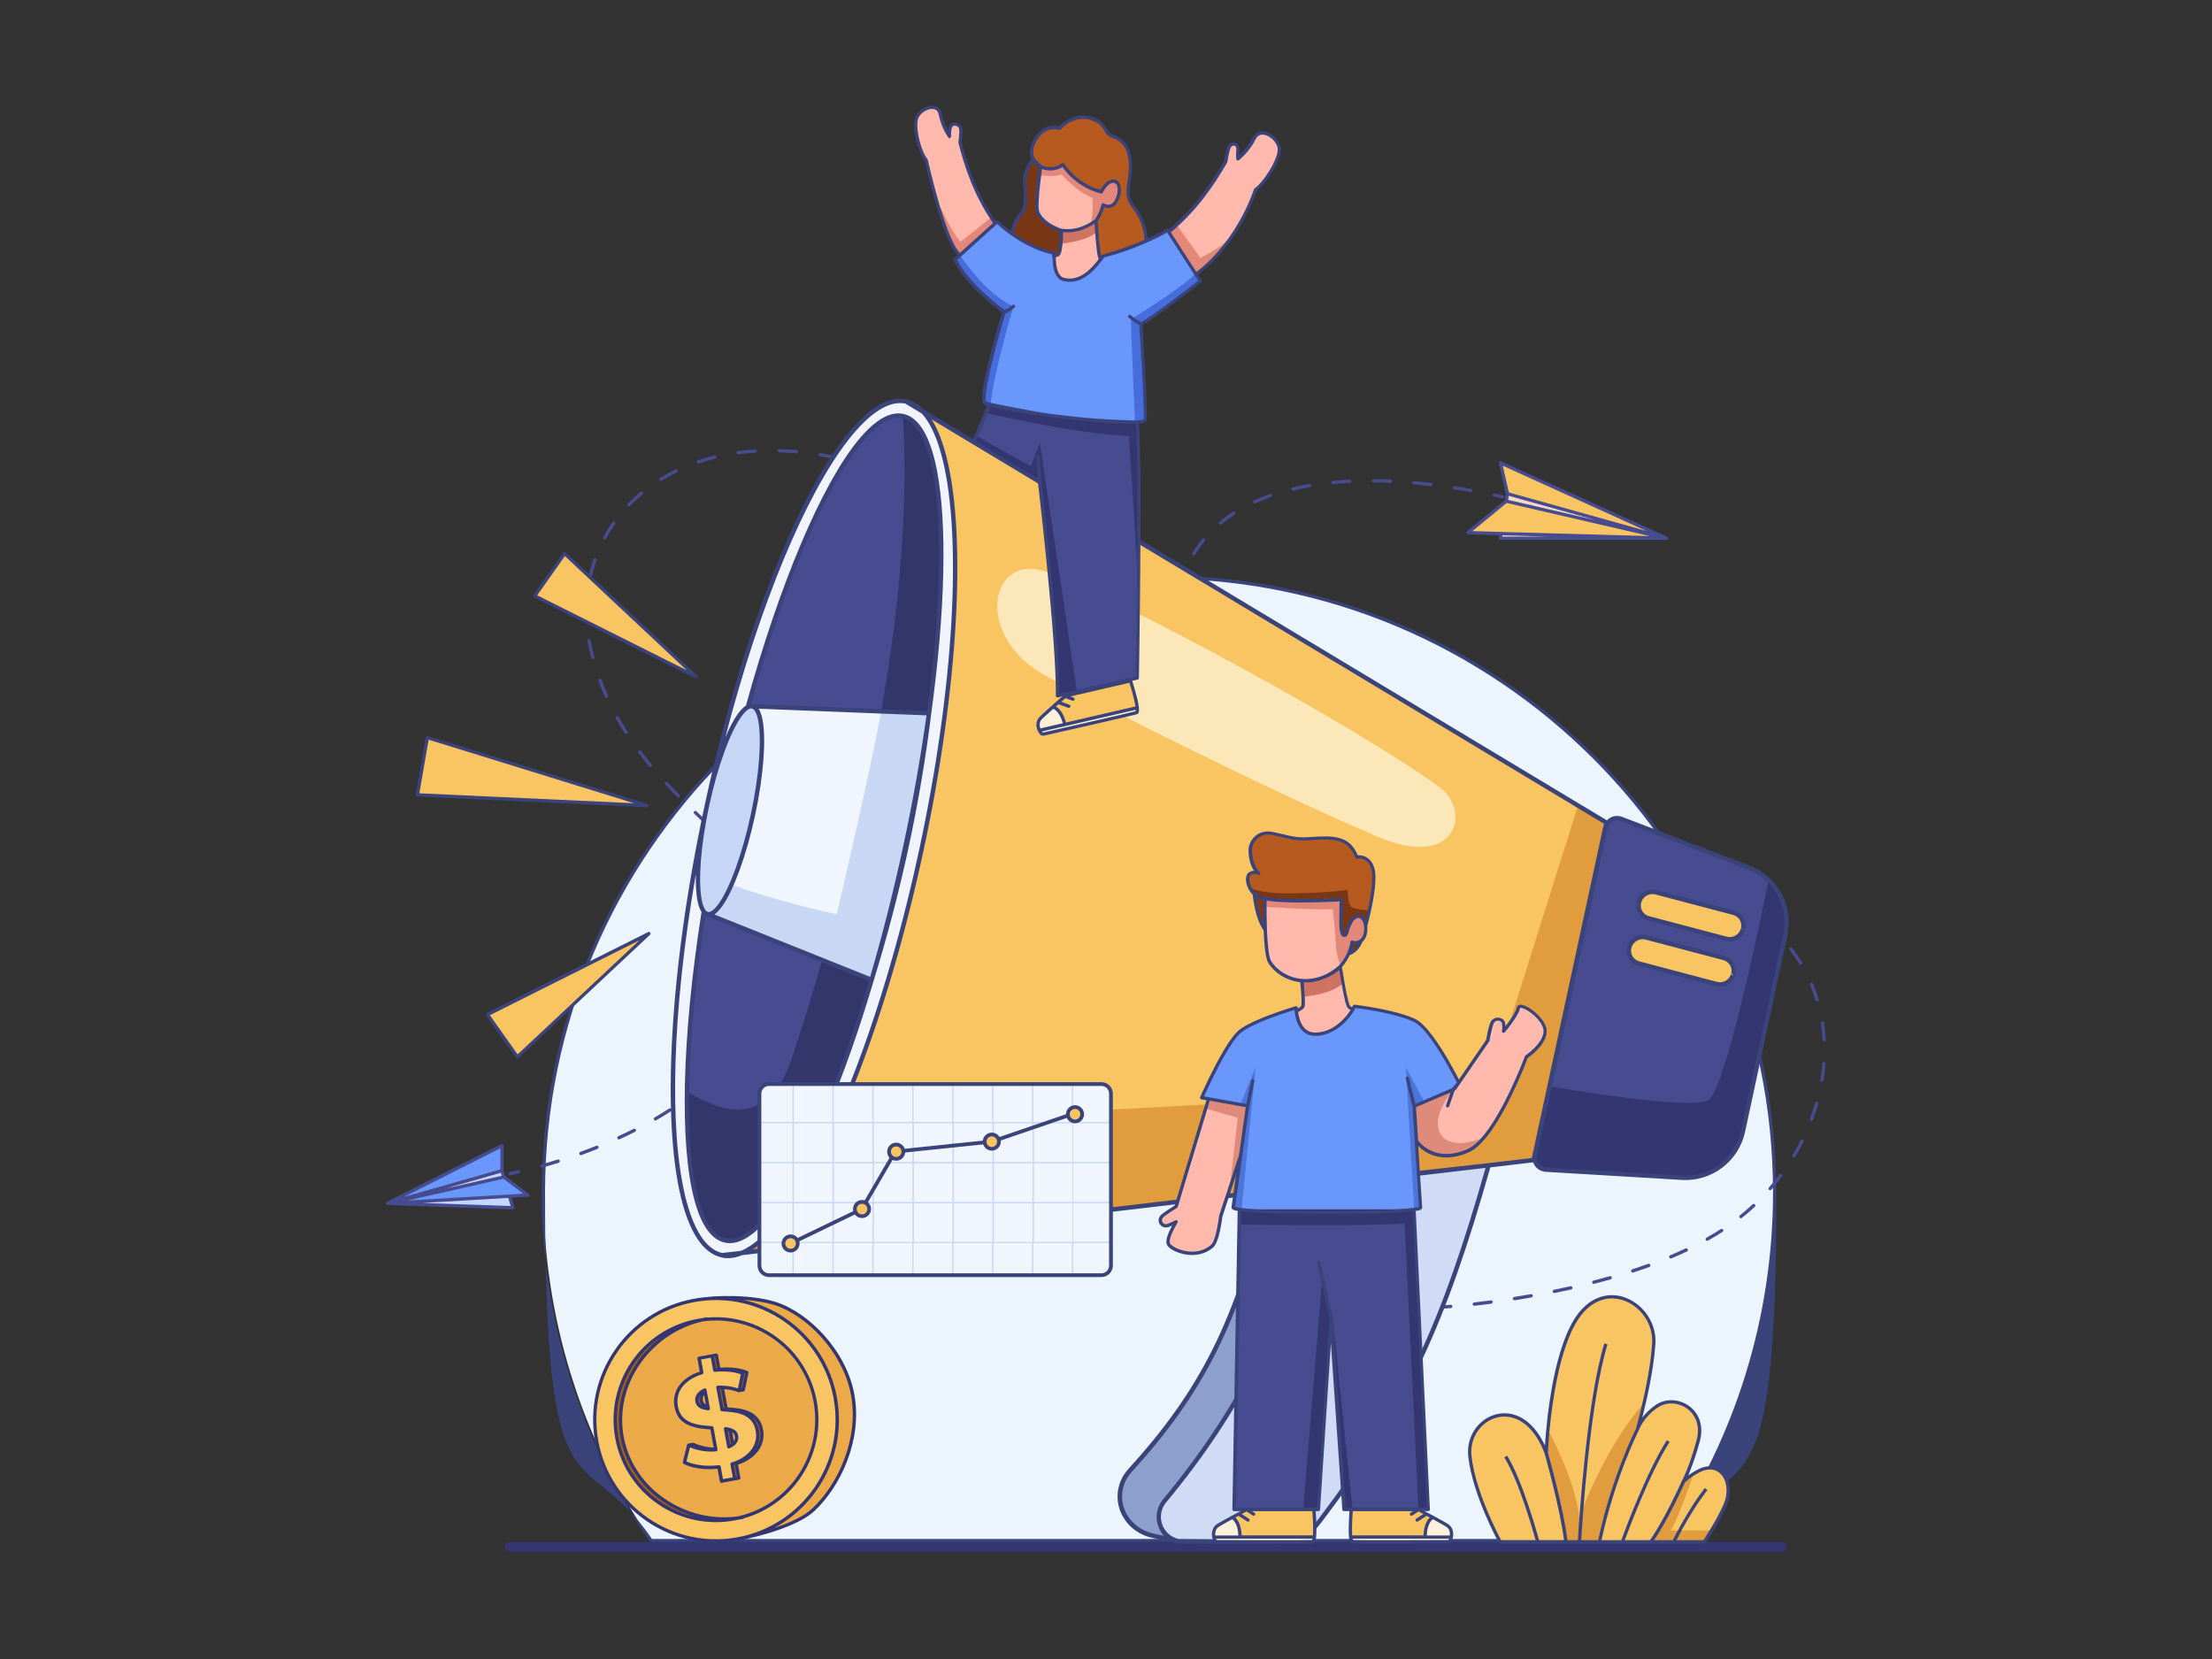 <?xml version="1.0" encoding="UTF-8"?>
<svg id="Layer_1" data-name="Layer 1" xmlns="http://www.w3.org/2000/svg" version="1.1" xmlns:serif="http://www.serif.com/" viewBox="0 0 4000 3000">
  <rect x="0" y="0" width="4000" height="3000" fill="#333333" stroke="none"/>
  <defs>
    <style>
      .cls-1 {
        fill: #b65a20;
      }

      .cls-1, .cls-2, .cls-3, .cls-4, .cls-5, .cls-6, .cls-7, .cls-8, .cls-9, .cls-10, .cls-11, .cls-12, .cls-13, .cls-14, .cls-15, .cls-16, .cls-17, .cls-18, .cls-19, .cls-20, .cls-21, .cls-22, .cls-23, .cls-24, .cls-25, .cls-26, .cls-27, .cls-28, .cls-29, .cls-30 {
        stroke-width: 0px;
      }

      .cls-1, .cls-2, .cls-3, .cls-4, .cls-5, .cls-6, .cls-7, .cls-9, .cls-10, .cls-11, .cls-12, .cls-13, .cls-14, .cls-15, .cls-16, .cls-17, .cls-18, .cls-19, .cls-20, .cls-21, .cls-22, .cls-23, .cls-24, .cls-25, .cls-26, .cls-27, .cls-28, .cls-29, .cls-30 {
        fill-rule: evenodd;
      }

      .cls-2 {
        fill: #4c75dc;
      }

      .cls-3 {
        fill: #ecf5fe;
      }

      .cls-4 {
        fill: #df8b7c;
      }

      .cls-5 {
        fill: #eba947;
      }

      .cls-6 {
        fill: #6997fc;
      }

      .cls-7 {
        fill: #8d9fcc;
      }

      .cls-8 {
        fill: none;
      }

      .cls-9 {
        fill: #a95f10;
      }

      .cls-10 {
        fill: #fce7b8;
      }

      .cls-11 {
        fill: #333670;
      }

      .cls-12 {
        fill: #f9c462;
      }

      .cls-13 {
        fill: #d0dcf6;
      }

      .cls-14 {
        fill: #c5d7fe;
      }

      .cls-15 {
        fill: #474b8f;
      }

      .cls-16 {
        fill: #e19c3d;
      }

      .cls-17 {
        fill: #f1f5fe;
      }

      .cls-18 {
        fill: #f5dac2;
      }

      .cls-19 {
        fill: #cf7363;
      }

      .cls-20 {
        fill: #3b437b;
      }

      .cls-21 {
        fill: #fdf1d9;
      }

      .cls-22 {
        fill: #ffbaad;
      }

      .cls-23 {
        fill: #c7d7f4;
      }

      .cls-24 {
        fill: #c5d6f6;
      }

      .cls-25 {
        fill: #f1f4fc;
      }

      .cls-26 {
        fill: #476cdc;
      }

      .cls-27 {
        fill: #e38878;
      }

      .cls-28 {
        fill: #793715;
      }

      .cls-29 {
        fill: #33366b;
      }

      .cls-30 {
        fill: #813915;
      }
    </style>
  </defs>
  <rect id="Business-2" class="cls-8" width="4000" height="3000" serif:id="Business 2"/>
  <path class="cls-3" d="M3014.4,2785.9h-1836.9c-126.9-185.3-194.8-404.6-194.8-629.2,0-614.4,498.8-1113.3,1113.3-1113.3s1113.3,498.8,1113.3,1113.3-67.9,443.9-194.8,629.2h0Z"/>
  <path class="cls-20" d="M3014.4,2788.9h-1836.9c-1,0-1.9-.5-2.5-1.3-127.3-185.8-195.4-405.7-195.4-630.9,0-616.1,500.2-1116.3,1116.3-1116.3s1116.3,500.2,1116.3,1116.3-68.1,445.1-195.4,630.9c-.6.8-1.5,1.3-2.5,1.3h0ZM3012.8,2782.9c126-184.5,193.4-402.7,193.4-626.2,0-612.8-497.5-1110.3-1110.3-1110.3s-1110.3,497.5-1110.3,1110.3,67.4,441.7,193.4,626.2h1833.7,0Z"/>
  <g>
    <path class="cls-18" d="M2725.9,892.8l-12.8,80.5h300.3l-287.5-80.5Z"/>
    <path class="cls-12" d="M3013.5,973.3l-358.9-10.1,69.2-56.9,289.7,67h0ZM3013.5,973.3l-287.5-80.5-12.8-55.9,300.3,136.4Z"/>
    <path class="cls-15" d="M2711,967.8l-56.5-1.6c-1.2,0-2.3-.8-2.8-2-.4-1.2,0-2.5.9-3.3l68.4-56.2,1.9-11.8-12.6-55.3c-.3-1.1.1-2.3,1-3,.9-.7,2.1-.9,3.1-.4l300.3,136.4c1.2.5,1.9,1.8,1.7,3.1,0,0,0,0,0,0,0,.2,0,.4-.2.6-.4,1.2-1.6,2-2.8,2h-300.3c-.9,0-1.7-.4-2.3-1.1-.6-.7-.8-1.6-.7-2.4l.8-5ZM2727.2,904l159.2,36.8-158-44.2-1.2,7.4ZM2799.2,970.3l-82.2-2.3c-.2,1.2-.4,2.3-.4,2.3h82.6ZM2714.6,961.9l268.9,7.5-259-59.9-61.9,50.9s51.9,1.5,52,1.5ZM2976.7,959.9l-259.2-117.7,11,48.3,248.2,69.5Z"/>
    <path class="cls-15" d="M2608.3,2366.7c-1.7.1-3.1-1.2-3.2-2.8-.1-1.7,1.2-3.1,2.8-3.2,0,0,5.4-.3,15.2-1.2,1.6-.1,3.1,1.1,3.2,2.7.1,1.6-1.1,3.1-2.7,3.2-9.9.8-15.3,1.2-15.3,1.2ZM2666.3,2361.2c-1.6.2-3.1-1-3.3-2.6-.2-1.6,1-3.1,2.6-3.3,9.2-1.1,19.4-2.3,30.3-3.8,1.6-.2,3.2.9,3.4,2.6.2,1.6-.9,3.2-2.6,3.4-10.9,1.5-21.1,2.7-30.4,3.8ZM2739.1,2351.2c-1.6.3-3.2-.9-3.4-2.5-.3-1.6.9-3.2,2.5-3.4,9.7-1.5,19.7-3.2,30.1-5,1.6-.3,3.2.8,3.5,2.4.3,1.6-.8,3.2-2.4,3.5-10.4,1.8-20.5,3.5-30.2,5.1h0ZM2811.3,2338.1c-1.6.3-3.2-.7-3.5-2.3-.3-1.6.7-3.2,2.3-3.5,9.8-2,19.7-4.1,29.8-6.4,1.6-.4,3.2.6,3.6,2.3.4,1.6-.7,3.2-2.3,3.6-10.1,2.3-20.1,4.4-29.9,6.4h0ZM2882.9,2321.6c-1.6.4-3.2-.6-3.7-2.2-.4-1.6.6-3.2,2.2-3.7,9.8-2.5,19.6-5.2,29.4-8,1.6-.5,3.3.5,3.7,2.1.5,1.6-.5,3.3-2.1,3.7-9.9,2.8-19.7,5.5-29.6,8h0ZM2953.5,2301.1c-1.6.5-3.3-.3-3.8-1.9-.5-1.6.3-3.3,1.9-3.8,9.6-3.2,19.3-6.5,28.8-9.9,1.6-.6,3.3.2,3.8,1.8.6,1.6-.2,3.3-1.8,3.8-9.6,3.5-19.3,6.8-29,10ZM3022.5,2275.5c-1.5.6-3.3,0-3.9-1.6-.6-1.5,0-3.3,1.6-3.9,9.4-4,18.7-8.1,27.8-12.4,1.5-.7,3.3,0,4,1.4.7,1.5,0,3.3-1.4,4-9.2,4.3-18.5,8.5-28,12.5ZM3088.7,2243.4c-1.4.8-3.3.3-4.1-1.1-.8-1.4-.3-3.3,1.1-4.1,8.9-5,17.6-10.2,26-15.6,1.4-.9,3.2-.5,4.1.9s.5,3.2-.9,4.1c-8.5,5.5-17.3,10.8-26.3,15.8h0ZM3150,2202.4c-1.3,1-3.2.8-4.2-.5-1-1.3-.8-3.2.5-4.2,7.9-6.3,15.6-13,22.9-19.8,1.2-1.1,3.1-1.1,4.2.1,1.1,1.2,1.1,3.1-.1,4.2-7.5,7-15.2,13.7-23.3,20.1h0ZM3203.2,2151.3c-1.1,1.2-3,1.4-4.2.3s-1.4-3-.3-4.2c6.7-7.6,13-15.5,19.1-23.6,1-1.3,2.9-1.6,4.2-.6,1.3,1,1.6,2.9.6,4.2-6.1,8.2-12.6,16.2-19.4,23.9ZM3246.6,2091.7c-.9,1.4-2.7,1.9-4.1,1-1.4-.9-1.9-2.7-1-4.1,5.2-8.7,10.1-17.6,14.6-26.6.7-1.5,2.5-2.1,4-1.3,1.5.7,2.1,2.5,1.3,4-4.6,9.1-9.5,18.1-14.8,27h0ZM3278.6,2025.2c-.6,1.6-2.3,2.3-3.9,1.8-1.6-.6-2.3-2.3-1.8-3.9,3.5-9.5,6.7-19.1,9.5-28.8.5-1.6,2.1-2.5,3.7-2.1,1.6.5,2.5,2.1,2.1,3.7-2.8,9.8-6,19.6-9.6,29.2h0ZM3297.6,1953.9c-.3,1.6-1.8,2.7-3.4,2.5-1.6-.3-2.7-1.8-2.5-3.4,1.6-10,2.8-20,3.6-30.1.1-1.7,1.6-2.9,3.2-2.8s2.9,1.6,2.8,3.2c-.8,10.2-2,20.4-3.6,30.6h0ZM3301.7,1880.2c0,1.7-1.2,3.1-2.8,3.2s-3.1-1.2-3.2-2.8c-.6-10.1-1.6-20.1-3.1-30.1-.3-1.6.9-3.2,2.5-3.4,1.6-.3,3.2.9,3.4,2.5,1.6,10.2,2.6,20.4,3.2,30.7h0ZM3288.9,1807.4c.5,1.6-.4,3.3-2,3.7-1.6.5-3.3-.4-3.7-2-2.9-9.6-6.4-19.1-10.3-28.4-.6-1.5,0-3.3,1.6-3.9,1.5-.6,3.3,0,3.9,1.6,4,9.5,7.5,19.2,10.5,29h0ZM3258.6,1740c.9,1.4.4,3.3-1,4.1-1.4.9-3.3.4-4.1-1-5.2-8.5-10.9-16.8-17.1-24.9-1-1.3-.8-3.2.6-4.2,1.3-1,3.2-.8,4.2.6,6.3,8.3,12.2,16.8,17.5,25.4h0ZM3212.5,1682.3c1.2,1.2,1.2,3.1,0,4.2-1.2,1.2-3.1,1.2-4.2,0-7.1-6.9-14.6-13.7-22.6-20.1-1.3-1-1.5-2.9-.4-4.2,1-1.3,2.9-1.5,4.2-.4,8.1,6.6,15.8,13.5,23,20.5h0ZM3154.5,1636.7c1.4.9,1.8,2.7.9,4.1-.9,1.4-2.7,1.8-4.1.9-8.4-5.3-17.1-10.3-26.3-15.1-1.5-.8-2-2.6-1.3-4.1.8-1.5,2.6-2,4.1-1.3,9.3,4.9,18.2,10,26.7,15.3h0ZM3088.7,1603.3c1.5.6,2.3,2.4,1.7,3.9-.6,1.5-2.4,2.3-3.9,1.7-9.2-3.7-18.7-7.2-28.5-10.5-1.6-.5-2.4-2.2-1.9-3.8s2.2-2.4,3.8-1.9c9.9,3.3,19.6,6.9,28.8,10.6h0ZM3018.8,1580.2c1.6.4,2.5,2.1,2.1,3.7-.4,1.6-2.1,2.5-3.7,2.1-9.3-2.6-19.1-5.3-29.4-8-1.6-.4-2.6-2.1-2.1-3.7.4-1.6,2.1-2.6,3.7-2.1,10.3,2.7,20.2,5.4,29.5,8ZM2947.8,1561.5c1.6.4,2.6,2,2.2,3.6s-2,2.6-3.6,2.2c-9.6-2.4-19.5-4.9-29.6-7.4-1.6-.4-2.6-2-2.2-3.6.4-1.6,2-2.6,3.6-2.2,10.2,2.5,20,5,29.6,7.4h0ZM2876.6,1543.8c1.6.4,2.6,2,2.2,3.6-.4,1.6-2,2.6-3.6,2.2-9.7-2.4-19.6-4.9-29.7-7.4-1.6-.4-2.6-2-2.2-3.6.4-1.6,2-2.6,3.6-2.2,10,2.5,19.9,5,29.6,7.4h0ZM2805.5,1526c1.6.4,2.6,2,2.2,3.6-.4,1.6-2,2.6-3.6,2.2-9.8-2.5-19.6-5-29.6-7.6-1.6-.4-2.6-2.1-2.2-3.7.4-1.6,2.1-2.6,3.7-2.2,10,2.6,19.8,5.1,29.6,7.6ZM2734.6,1507.5c1.6.4,2.6,2.1,2.1,3.7-.4,1.6-2.1,2.5-3.7,2.1-9.8-2.6-19.6-5.3-29.5-8-1.6-.4-2.5-2.1-2.1-3.7.4-1.6,2.1-2.5,3.7-2.1,9.9,2.7,19.7,5.4,29.5,8h0ZM2664,1487.9c1.6.5,2.5,2.1,2.1,3.7-.5,1.6-2.1,2.5-3.7,2.1-9.8-2.8-19.6-5.7-29.3-8.6-1.6-.5-2.5-2.1-2-3.7.5-1.6,2.1-2.5,3.7-2,9.8,2.9,19.5,5.8,29.3,8.6h0ZM2593.9,1466.7c1.6.5,2.5,2.2,2,3.8-.5,1.6-2.2,2.5-3.8,2-9.7-3.1-19.4-6.2-29.1-9.4-1.6-.5-2.4-2.2-1.9-3.8.5-1.6,2.2-2.4,3.8-1.9,9.7,3.2,19.3,6.3,29,9.4h0ZM2524.4,1443.5c1.6.6,2.4,2.3,1.8,3.8-.6,1.6-2.3,2.4-3.8,1.8-9.7-3.4-19.2-6.9-28.8-10.4-1.6-.6-2.3-2.3-1.8-3.9.6-1.6,2.3-2.3,3.9-1.8,9.5,3.5,19.1,7,28.7,10.4ZM2456,1417.7c1.5.6,2.3,2.4,1.7,3.9-.6,1.5-2.4,2.3-3.9,1.7-9.5-3.8-19-7.7-28.3-11.7-1.5-.7-2.2-2.4-1.6-3.9.7-1.5,2.4-2.2,3.9-1.6,9.3,4,18.7,7.9,28.2,11.7h0ZM2388.9,1388.6c1.5.7,2.1,2.5,1.4,4-.7,1.5-2.5,2.1-4,1.4-9.3-4.4-18.5-8.9-27.5-13.5-1.5-.7-2.1-2.6-1.3-4,.7-1.5,2.6-2.1,4-1.3,9,4.5,18.1,9,27.4,13.4ZM2324,1355c1.4.8,1.9,2.7,1.1,4.1s-2.7,1.9-4.1,1.1c-9-5.1-17.8-10.4-26.3-15.8-1.4-.9-1.8-2.7-.9-4.1.9-1.4,2.7-1.8,4.1-.9,8.5,5.3,17.2,10.5,26.1,15.6h0ZM2262.6,1315.5c1.3,1,1.6,2.9.6,4.2-1,1.3-2.9,1.6-4.2.6-8.4-6.2-16.5-12.5-24.2-18.9-1.3-1.1-1.4-3-.4-4.2,1.1-1.3,3-1.4,4.2-.4,7.6,6.4,15.6,12.6,23.9,18.7ZM2207.6,1268c1.1,1.2,1.1,3.1,0,4.2-1.2,1.1-3.1,1.1-4.2,0-7.3-7.6-14-15.3-20.3-23.2-1-1.3-.8-3.2.5-4.2,1.3-1,3.2-.8,4.2.5,6.1,7.8,12.8,15.4,19.9,22.8h0ZM2164.3,1210.1c.8,1.5.3,3.3-1.2,4.1-1.5.8-3.3.3-4.1-1.2-1.1-2.1-2.2-4.2-3.3-6.2-3.6-7.2-6.9-14.4-9.8-21.8-.6-1.5.1-3.3,1.7-3.9,1.5-.6,3.3.1,3.9,1.7,2.8,7.2,6,14.3,9.6,21.2,1,2,2.1,4.1,3.2,6.1h0ZM2139.5,1142.3c.3,1.6-.7,3.2-2.4,3.5-1.6.3-3.2-.7-3.5-2.4-2-10.2-3.4-20.5-4-30.7,0-1.7,1.2-3.1,2.8-3.2s3.1,1.2,3.2,2.8c.6,10,1.9,19.9,3.9,29.9h0ZM2137.5,1070.5c-.2,1.6-1.8,2.8-3.4,2.5-1.6-.2-2.8-1.8-2.5-3.4,1.6-10.2,3.9-20.3,7.1-30.2.5-1.6,2.2-2.4,3.8-1.9,1.6.5,2.4,2.2,1.9,3.8-3.1,9.6-5.3,19.4-6.8,29.3h0ZM2161.5,1002.8c-.8,1.4-2.7,1.9-4.1,1.1-1.4-.8-1.9-2.7-1.1-4.1,5.1-8.7,11-17.2,17.7-25.4,1-1.3,2.9-1.5,4.2-.4,1.3,1,1.5,2.9.4,4.2-6.5,7.9-12.2,16.2-17.2,24.7h0ZM2208.4,948.3c-1.3,1.1-3.2.9-4.2-.4-1.1-1.3-.9-3.2.4-4.2,7.7-6.4,16-12.5,25-18.2,1.4-.9,3.3-.5,4.1.9s.5,3.3-.9,4.1c-8.7,5.6-16.9,11.6-24.4,17.8h0ZM2270,910.4c-1.5.7-3.3,0-4-1.5-.7-1.5,0-3.3,1.5-4,9.1-4.1,18.6-7.9,28.6-11.5,1.6-.5,3.3.3,3.8,1.8.6,1.6-.3,3.3-1.8,3.8-9.8,3.5-19.2,7.2-28.1,11.3ZM2338.8,887.2c-1.6.4-3.2-.6-3.6-2.2-.4-1.6.6-3.2,2.2-3.6,9.7-2.3,19.7-4.4,30.1-6.2,1.6-.3,3.2.8,3.5,2.4.3,1.6-.8,3.2-2.4,3.5-10.3,1.8-20.2,3.8-29.7,6.1h0ZM2410.7,875.5c-1.6.2-3.1-1-3.3-2.7-.2-1.6,1.1-3.1,2.7-3.3,9.9-1,20.1-1.7,30.6-2.2,1.7,0,3.1,1.2,3.1,2.8,0,1.7-1.2,3.1-2.8,3.1-10.4.5-20.5,1.3-30.3,2.2h0ZM2483.7,872.4c-1.7,0-3-1.4-3-3,0-1.7,1.4-3,3-3,10,0,20.2.3,30.6.8,1.7,0,2.9,1.5,2.9,3.1,0,1.7-1.5,2.9-3.1,2.9-10.4-.5-20.5-.7-30.4-.8h0ZM2556.6,876c-1.6-.1-2.9-1.6-2.7-3.3.1-1.6,1.6-2.9,3.3-2.7,10,.9,20.1,1.9,30.5,3.1,1.6.2,2.8,1.7,2.6,3.3-.2,1.6-1.7,2.8-3.3,2.6-10.3-1.2-20.4-2.2-30.3-3.1h0ZM2629.2,884.9c-1.6-.3-2.8-1.8-2.5-3.4.3-1.6,1.8-2.8,3.4-2.5,9.9,1.5,20,3.2,30.2,5,1.6.3,2.7,1.8,2.4,3.5-.3,1.6-1.8,2.7-3.5,2.4-10.2-1.8-20.2-3.5-30.1-5h0ZM2701.2,897.9c-1.6-.3-2.7-1.9-2.3-3.5.3-1.6,1.9-2.7,3.5-2.3,5,1,9.9,2.1,15,3.2,1.6.4,2.6,2,2.3,3.6-.4,1.6-2,2.6-3.6,2.3-5-1.1-10-2.2-14.9-3.2h0Z"/>
  </g>
  <g>
    <path class="cls-14" d="M907.8,2117l19.8,67-226.7-8,206.9-59Z"/>
    <path class="cls-6" d="M700.8,2176l206.9-104.4v45.3l-206.9,59ZM700.8,2176l210.3-47.7,43.7,32.7-253.9,14.9Z"/>
    <path class="cls-15" d="M922.9,2125.2c-1.6.3-3.2-.8-3.5-2.4-.3-1.6.8-3.2,2.4-3.5,0,0,5.4-1,15-3.1,1.6-.4,3.2.7,3.6,2.3.4,1.6-.7,3.2-2.3,3.6-9.8,2.2-15.3,3.2-15.3,3.2ZM980.5,2111.4c-1.6.4-3.2-.5-3.7-2.1-.4-1.6.5-3.3,2.1-3.7,9.1-2.5,19-5.4,29.6-8.8,1.6-.5,3.3.4,3.8,2,.5,1.6-.4,3.3-2,3.8-10.7,3.4-20.7,6.3-29.8,8.8h0ZM1051.5,2088.6c-1.6.6-3.3-.2-3.8-1.8-.6-1.6.2-3.3,1.8-3.8,9.3-3.4,19-7.1,28.8-11.1,1.5-.6,3.3.1,3.9,1.7.6,1.5-.1,3.3-1.7,3.9-9.9,4-19.6,7.7-29,11.1h0ZM1120.5,2060.2c-1.5.7-3.3,0-4-1.5s0-3.3,1.5-4c9.2-4.2,18.5-8.7,27.8-13.4,1.5-.8,3.3-.2,4,1.3.7,1.5.2,3.3-1.3,4-9.4,4.8-18.7,9.3-28,13.5ZM1186.7,2025.9c-1.4.8-3.3.3-4.1-1.1-.8-1.4-.3-3.3,1.1-4.1,8.8-5.1,17.6-10.5,26.3-16.1,1.4-.9,3.2-.5,4.1.9.9,1.4.5,3.2-.9,4.1-8.8,5.7-17.7,11.1-26.5,16.2h0ZM1249.1,1984.8c-1.3,1-3.2.7-4.2-.6-1-1.3-.7-3.2.6-4.2,8.2-6.1,16.3-12.5,24.2-19.1,1.3-1.1,3.2-.9,4.2.4,1.1,1.3.9,3.2-.4,4.2-8,6.7-16.2,13.1-24.4,19.3h0ZM1305.8,1936.1c-1.2,1.2-3.1,1.2-4.2,0-1.2-1.2-1.2-3.1,0-4.2,7.3-7.2,14.3-14.7,21.1-22.4,1.1-1.2,3-1.4,4.2-.3,1.2,1.1,1.4,3,.3,4.2-6.9,7.8-14,15.4-21.4,22.7h0ZM1354.3,1879.2c-1,1.3-2.8,1.7-4.2.7-1.3-1-1.7-2.8-.7-4.2,5.9-8.3,11.5-16.9,16.8-25.7.9-1.4,2.7-1.9,4.1-1,1.4.8,1.9,2.7,1,4.1-5.4,9-11.1,17.7-17.1,26.1h0ZM1391.6,1814.4c-.7,1.5-2.5,2.2-4,1.5-1.5-.7-2.2-2.5-1.5-4,1.6-3.6,3.2-7.2,4.7-10.9,2.5-6,4.7-11.9,6.7-17.6.5-1.6,2.2-2.4,3.8-1.9,1.6.5,2.4,2.2,1.9,3.8-2,5.9-4.3,11.9-6.8,18-1.5,3.7-3.1,7.4-4.8,11.1h0ZM1414.2,1742.9c-.3,1.6-1.8,2.7-3.5,2.5-1.6-.3-2.7-1.8-2.5-3.5,1.8-10.5,2.7-20.6,2.8-30.4,0-1.7,1.4-3,3-3,1.7,0,3,1.4,3,3-.1,10.1-1.1,20.5-2.9,31.3ZM1412.4,1667.9c.4,1.6-.6,3.2-2.2,3.6-1.6.4-3.2-.6-3.6-2.2-2.3-10-5.5-19.6-9.4-29-.6-1.5,0-3.3,1.6-3.9,1.5-.6,3.3,0,3.9,1.6,4,9.7,7.3,19.6,9.7,29.9h0ZM1382,1599.3c.9,1.4.5,3.2-.9,4.2-1.4.9-3.2.5-4.2-.9-5.5-8.4-11.6-16.7-18.1-24.8-1-1.3-.8-3.2.5-4.2,1.3-1,3.2-.8,4.2.5,6.6,8.3,12.8,16.7,18.4,25.3h0ZM1334.9,1541.2c1.1,1.2,1.1,3.1-.1,4.2-1.2,1.1-3.1,1.1-4.2-.1-6.9-7.4-14.2-14.7-21.6-22.1-1.2-1.2-1.2-3.1,0-4.2,1.2-1.2,3.1-1.2,4.2,0,7.5,7.4,14.8,14.8,21.7,22.2h0ZM1281.9,1488.7c1.2,1.1,1.2,3,0,4.2-1.1,1.2-3,1.2-4.2,0-7.4-7.1-14.8-14.2-22.4-21.5-1.2-1.2-1.2-3.1,0-4.2,1.2-1.2,3.1-1.2,4.2,0,7.5,7.3,15,14.4,22.4,21.4h0ZM1228.7,1436.9c1.2,1.2,1.2,3.1,0,4.2-1.2,1.2-3.1,1.2-4.2,0-7.2-7.3-14.4-14.8-21.5-22.4-1.1-1.2-1.1-3.1.1-4.2s3.1-1.1,4.2.1c7.1,7.6,14.3,15,21.4,22.3ZM1178.6,1382.3c1.1,1.3.9,3.2-.4,4.2-1.3,1.1-3.2.9-4.2-.4-6.6-7.9-13.1-16-19.4-24.3-1-1.3-.7-3.2.6-4.2,1.3-1,3.2-.7,4.2.6,6.3,8.3,12.7,16.3,19.2,24.1ZM1134.7,1322.8c.9,1.4.5,3.3-.9,4.1s-3.3.5-4.1-.9c-5.6-8.6-10.9-17.5-16.1-26.7-.8-1.4-.3-3.3,1.2-4.1,1.4-.8,3.3-.3,4.1,1.2,5.1,9.1,10.4,17.9,15.9,26.4ZM1099.5,1257.9c.7,1.5,0,3.3-1.5,4-1.5.7-3.3,0-4-1.5-4.2-9.3-8.1-19-11.7-28.9-.6-1.6.2-3.3,1.8-3.9,1.6-.6,3.3.2,3.9,1.8,3.6,9.8,7.5,19.3,11.6,28.5h0ZM1074.9,1188.3c.4,1.6-.5,3.2-2.1,3.7-1.6.4-3.2-.5-3.7-2.1-2.7-10.2-5-20.4-6.7-30.5-.3-1.6.8-3.2,2.4-3.5,1.6-.3,3.2.8,3.5,2.4,1.7,9.9,3.9,19.9,6.6,30h0ZM1063.8,1115.6c0,1.7-1.2,3-2.9,3.1-1.7,0-3-1.2-3.1-2.9-.4-10.6-.2-21,.5-31.3.1-1.7,1.5-2.9,3.2-2.8,1.7.1,2.9,1.5,2.8,3.2-.7,10.1-.8,20.3-.5,30.7h0ZM1070.4,1042.5c-.4,1.6-2,2.6-3.6,2.3-1.6-.4-2.6-2-2.3-3.6,2.3-10.3,5.2-20.3,8.6-30.1.5-1.6,2.3-2.4,3.8-1.8,1.6.5,2.4,2.3,1.9,3.8-3.3,9.6-6.1,19.4-8.4,29.5ZM1096,973.9c-.8,1.5-2.6,2-4.1,1.2-1.5-.8-2-2.6-1.2-4.1,5-9.2,10.5-18.1,16.5-26.6.9-1.4,2.8-1.7,4.2-.7,1.4,1,1.7,2.8.7,4.2-5.9,8.4-11.2,17.1-16.1,26.1h0ZM1139.4,914.8c-1.2,1.2-3.1,1.2-4.2,0-1.2-1.2-1.2-3.1,0-4.2,7.2-7.4,14.9-14.5,23-21.3,1.3-1.1,3.2-.9,4.2.4,1.1,1.3.9,3.2-.4,4.2-7.9,6.6-15.4,13.5-22.5,20.8h0ZM1196.8,869c-1.4.9-3.3.4-4.1-1-.9-1.4-.4-3.3,1-4.1,8.8-5.4,17.9-10.4,27.5-15,1.5-.7,3.3,0,4,1.4.7,1.5,0,3.3-1.4,4-9.3,4.5-18.3,9.4-26.9,14.7h0ZM1263.6,838.1c-1.6.5-3.3-.3-3.8-1.9-.5-1.6.3-3.3,1.9-3.8,9.7-3.3,19.7-6.2,30-8.7,1.6-.4,3.2.6,3.6,2.2.4,1.6-.6,3.2-2.2,3.6-10.1,2.5-20,5.3-29.5,8.6ZM1335.4,821.6c-1.6.2-3.2-.9-3.4-2.6-.2-1.6.9-3.2,2.6-3.4,10.1-1.4,20.5-2.4,31-3,1.7-.1,3.1,1.2,3.2,2.8.1,1.7-1.2,3.1-2.8,3.2-10.4.6-20.6,1.6-30.6,3h0ZM1409.1,818c-1.7,0-3-1.4-2.9-3.1,0-1.7,1.4-3,3.1-2.9,10.2.3,20.6.9,31.1,1.8,1.7.1,2.9,1.6,2.7,3.3-.1,1.7-1.6,2.9-3.3,2.7-10.4-.9-20.7-1.5-30.7-1.8ZM1482.6,825.3c-1.6-.3-2.7-1.8-2.5-3.5.3-1.6,1.8-2.7,3.5-2.5,10.1,1.7,20.3,3.7,30.6,5.9,1.6.4,2.6,2,2.3,3.6-.4,1.6-2,2.6-3.6,2.3-10.2-2.2-20.3-4.2-30.3-5.9ZM1554.7,841.8c-1.6-.5-2.5-2.1-2-3.7.5-1.6,2.1-2.5,3.7-2,4.9,1.4,9.9,2.9,14.9,4.5,1.6.5,2.5,2.2,2,3.8-.5,1.6-2.2,2.5-3.8,2-4.9-1.5-9.9-3-14.8-4.5h0Z"/>
    <path class="cls-15" d="M700.7,2179c-1.2,0-2.3-.8-2.7-1.9,0-.2-.1-.4-.2-.7,0,0,0,0,0,0-.2-1.3.5-2.5,1.6-3l206.9-104.4c.9-.5,2-.4,2.9.1.9.5,1.4,1.5,1.4,2.6v44.9l2.9,10,42.9,32.1c1,.8,1.4,2.1,1.1,3.3-.4,1.2-1.4,2.1-2.7,2.1l-29.7,1.7,5.1,17.3c.3.9,0,1.9-.5,2.7-.6.8-1.5,1.2-2.5,1.2l-226.7-8h0ZM904.8,2114.7v-38.2l-174.3,87.9,174.3-49.7h0ZM907.3,2126.1c-.7-2.4-1.6-5.4-1.6-5.4l-99.1,28.3,100.7-22.8ZM919.1,2166.2l-154.4,9.1,158.7,5.6-4.3-14.7h0ZM910.4,2131.6l-173.4,39.3,209.4-12.3-36-27Z"/>
  </g>
  <path class="cls-11" d="M3230.8,2797c0,4.9-4,9-9,9H922.2c-4.9,0-9-4-9-9s4-9,9-9h2299.6c4.9,0,9,4,9,9Z"/>
  <g>
    <path class="cls-12" d="M2712.7,2788.1s-46.6-84.4-54.7-154.1c-8.5-73.2,94.5-121.5,137.9-6.8,0,0,7.2-180.6,60.1-249.9,52.9-69.3,139.1-15.6,134.4,52.9-4.7,68.5-29.6,154.7-29.6,154.7,0,0,8.6-25,36.1-42.8,33.6-21.7,89.4,6.8,73.8,63.9-13.8,50.3-27.1,74.1-27.1,74.1,0,0,5.3-8.1,27.1-19.8,35.3-19,60.1,10.5,53.1,47.4-4.5,23.6-41.9,80.4-41.9,80.4h-369.3Z"/>
    <path class="cls-16" d="M2862.9,2788.1l-28.7-3s-26.2-127.7-38.3-157.9c0,0,.7-16.9,3.1-42.3,0,0,48.4,88,57,158.3,0,0,46.5-128.3,117-206-1.5,6.6-3,12.7-4.3,18.2l-10.6,28.4s-51.9,128.6-66.3,204.3h-29,0ZM2987.5,2788.1c7.9-14.6,42.7-78.4,56.6-108.4.3-.4.7-.9,1.5-1.7l15.5-8.5s-25.8,75.5-39.8,98.2h73.6c-7.1,11.8-12.8,20.4-12.8,20.4h-94.5Z"/>
    <path class="cls-20" d="M2710.1,2789.5s-46.9-85-55-155.2c-5.3-46,31.4-82.4,71.4-78.4,23.9,2.4,49.3,19.3,67.2,58.1,1.5-22.4,5.5-70.4,15.4-119.4,9.1-45.1,23.2-91.1,44.6-119.1,16.5-21.6,36.2-31.6,55.4-33.2,44.9-3.8,87.8,38.4,84.4,88.2-3.2,47.2-16,102.7-23.7,133,5.8-7.7,14.1-16.3,25.6-23.8,24.9-16.1,61.4-6.2,75.4,22,5.9,12,7.8,27.2,2.9,45.2-7.9,28.8-15.6,48.9-20.8,61,4.1-2.9,9.5-6.4,16.5-10.2,15.3-8.2,28.7-7.8,38.9-2.1,15,8.5,23.1,29.1,18.6,52.7-4.6,23.9-42.3,81.5-42.3,81.5-.6.8-1.5,1.4-2.5,1.4h-369.3c-1.1,0-2.1-.6-2.6-1.6h0ZM2793.1,2628.1c-16.8-44.3-42.6-63.7-67.2-66.2-36.5-3.7-69.7,29.8-64.9,71.7,7.4,63.7,47.2,139.7,53.5,151.4h62.3c-5.3-19.4-30.7-108.2-56.5-149.5l5.1-3.2c26.9,43.1,53.4,137.1,57.7,152.7h45.1c-7-56.8-34-153-35.1-156.9ZM2834.3,2785.1h19c1.6-27.8,15.8-252.6,47.9-355.8l5.7,1.8c-31.9,102.4-45.9,324.9-47.6,354h30.7c23.9-112,65.5-196,68.2-201.3,1.5-5.3,24.9-87.8,29.4-153.8,3.1-46.1-36.4-85.3-77.9-81.8-17.8,1.5-35.9,10.9-51.1,30.9-20.9,27.4-34.6,72.5-43.5,116.7-12.8,63.4-15.8,125.1-16,131.1,2.1,7.4,28.5,102.3,35.3,158.2h0ZM2896.1,2785.1h35.7c5.8-16,46-124.2,82.4-180.7l5,3.2c-34.9,54.1-73.2,156-81.1,177.5h45.5c27.4-38.7,56.9-105.5,57.3-106.2,0,0,0,0,0,0,0,0,0-.2.1-.3,0,0,13.2-23.5,26.8-73.4,4.4-16.3,2.9-30.1-2.5-40.9-12.4-25-44.7-33.9-66.7-19.6-26.6,17.2-34.9,41.2-34.9,41.2,0,.1-.1.3-.2.4,0,0,0,0,0,0-.3.6-43.1,85.1-67.5,198.8h0ZM2991.1,2785.1h33.8c4.8-9.6,29.4-57.7,58-94.3l4.7,3.7c-26.3,33.5-49.1,76.9-56,90.6h48.8c5.6-8.7,36.5-56.8,40.6-78,4-20.6-2.5-39-15.6-46.4-8.6-4.9-20.1-4.8-33.1,2.2-19.1,10.3-25,17.6-25.9,18.7-2.1,4.6-29.3,65.3-55.3,103.5h0Z"/>
  </g>
  <g>
    <g>
      <path class="cls-12" d="M2905,1487.6l-131.5,610.1-1467.9,172.1,332.8-1543.9,1266.6,761.7h0Z"/>
      <path class="cls-10" d="M2604,1424.1c55.7,40.7,32.8,151.3-113.7,88.6-199.2-85.3-471-222.6-596.1-288.8-136.3-72.1-105-228,0-189.2,134.5,49.7,557.1,277.9,709.8,389.4h0Z"/>
      <path class="cls-16" d="M2905,1487.6l-131.5,610.1-1467.9,172.1,49.1-227.6s883.9-48.1,1214.5-66.1c73.9-4,137.5-53.4,159.7-123.9,47.7-151.3,124.7-395.4,124.7-395.4l51.4,30.9h0Z"/>
      <path class="cls-15" d="M3162.4,1568.8c49.1,18.7,77.1,70.5,66.1,121.8-21.3,98.7-55.3,256.6-76.6,355.3-11.1,51.3-57.9,86.9-110.4,83.8-81.6-4.9-195.8-11.7-246-14.7-6.3-.4-12.2-3.5-16-8.6-3.8-5.1-5.3-11.5-3.9-17.7,22-102.1,105.6-489.9,127.6-592,1.3-6.2,5.3-11.5,10.9-14.5s12.2-3.5,18.1-1.2c46.9,17.9,153.9,58.8,230.2,87.9Z"/>
      <path class="cls-11" d="M3198.1,1591.5c25.9,24.9,38.3,62.1,30.3,99.2l-76.6,355.3c-11.1,51.3-57.9,86.9-110.4,83.8l-246-14.7c-6.3-.4-12.2-3.5-16-8.6-3.8-5.1-5.3-11.5-3.9-17.7l26.9-124.6s250.6,44.6,286.3,25.5c30.2-16.2,91.4-308.3,109.5-398.1h0Z"/>
      <path class="cls-12" d="M3135.1,1650.6c12.4,3.3,20,15.7,17.3,28.2h0c-1.4,6.7-5.6,12.5-11.4,16.1s-12.9,4.6-19.5,2.9l-140.5-37.1c-12.4-3.3-20-15.7-17.3-28.2h0c1.4-6.7,5.6-12.5,11.4-16.1s12.9-4.6,19.5-2.9l140.5,37.1ZM3117.4,1732.3c12.4,3.3,20,15.7,17.3,28.2h0c-1.4,6.7-5.6,12.5-11.4,16.1-5.8,3.6-12.9,4.6-19.5,2.9l-140.5-37.1c-12.4-3.3-20-15.7-17.3-28.2h0c1.4-6.7,5.6-12.5,11.4-16.1s12.9-4.6,19.5-2.9l140.5,37.1h0Z"/>
      <path class="cls-13" d="M2691.9,2107.2c-80.2,283.3-149.1,436.6-302.2,639-20.1,26.5-32,38-80.1,40.7-44.1,2.5-120.7,0-178.8,0s-27.9-14.4-33-29.2c-5.1-14.8-2.1-31.3,7.9-43.4,140.2-169,222.5-335.2,284-573.2l302.2-33.9Z"/>
      <path class="cls-7" d="M2130.9,2786.9l-44.9-9.7c-33.7-7.3-47.7-30.7-47.7-30.7-19.2-26.5-17.1-62.8,4.8-86.9,131.6-144.5,197.4-274.1,249.4-505.5l97.3-13c-61.5,238-143.8,404.2-284,573.2-.4.5-.8,1-1.2,1.5,0,.1-.2.2-.2.3-8.9,11.9-11.3,27.4-6.4,41.5,5.1,14.8,17.6,25.9,33,29.2h0Z"/>
      <path class="cls-15" d="M1632.8,752.5c90.9,19.6,92.7,369.5,4,780.9-88.7,411.4-234.5,729.5-325.4,709.9-90.9-19.6-92.7-369.5-4-780.9,88.7-411.4,234.5-729.5,325.4-709.9h0Z"/>
      <path class="cls-29" d="M1632.8,752.5c90.9,19.6,92.7,369.5,4,780.9-88.7,411.4-234.5,729.5-325.4,709.9-48.2-10.4-71.3-113.6-69.2-269.5,67.3,40.7,148.8,65.2,190.6-62.5,100.6-306.8,223.5-772.1,200-1158.7h0Z"/>
      <path class="cls-25" d="M1638.5,726c106.8,23,119,387.6,27.2,813.7-91.8,426-253.2,753.2-360,730.2-106.8-23-119-387.6-27.2-813.7,91.8-426,253.2-753.2,360-730.2h0ZM1632.8,752.5c-90.9-19.6-236.7,298.5-325.4,709.9-88.7,411.4-86.9,761.3,4,780.9,90.9,19.6,236.7-298.5,325.4-709.9,88.7-411.4,86.9-761.3-4-780.9h0Z"/>
      <g>
        <path class="cls-17" d="M1279.4,1652.9l296.7,118.9c47.9-155.7,83.1-314.7,103.8-482l-319.5-12.6-81,375.7Z"/>
        <path class="cls-23" d="M1593.5,1286.4l86.5,3.4c-10.6,77-25,159-43.2,243.5-18.1,84.1-38.6,164.3-60.6,238.5l-296.7-118.9,13.8-64.8c96.7,40,219.8,65.1,219.8,65.1,0,0,61.8-262.1,80.3-366.7h0Z"/>
        <path class="cls-24" d="M1360.4,1277.3c22.9,4.9,23.4,93.1,1,196.8-22.4,103.7-59.1,183.8-82,178.9-22.9-4.9-23.4-93.1-1-196.8,22.3-103.7,59.1-183.8,82-178.9Z"/>
      </g>
      <path class="cls-20" d="M1304.8,2273.7c-13.6-2.9-25.9-11-36.6-23.9-15.4-18.5-27.8-47.2-36.8-84.4-34.5-142.3-21.3-411.1,43.1-710.1,64.5-299,163.2-549.3,253.2-664.8,23.6-30.2,46.6-51.2,68.3-61.8,15.1-7.3,29.6-9.7,43.2-6.7,11.9,2.6,22.8,9.1,32.5,19.3l1234,742.1c1.8-1.9,3.9-3.5,6.3-4.8,6.6-3.6,14.4-4.1,21.5-1.4l230.2,87.9c50.9,19.4,80,73.1,68.5,126.4l-76.6,355.3c-11.5,53.3-60.1,90.2-114.5,86.9l-246-14.7c-7.5-.4-14.4-4.2-19-10.1-1.6-2.1-2.9-4.5-3.8-7l-77.4,9.1c-80,282.2-149.1,435.5-302.1,637.7h0c-10.4,13.8-18.8,23.6-30.8,30.4-11.9,6.8-27.4,10.6-52.3,12-44.1,2.5-120.9,0-179,0h0c-4.2,0-8.1-.9-11.8-2.5-6.7-1.4-17.3-3.7-34-7.3-33.9-7.3-48.9-30.3-50.2-32.4-20.2-28-18-66.3,5.2-91.9h0c130.1-142.8,195.6-271.1,247.2-498.1l-945,110.8c-13,5.3-25.6,6.8-37.5,4.2h0ZM1258.1,1581.7c-42.7,246.2-48.4,460.3-18.9,581.8,7.3,29.9,16.6,54.1,28.1,71.7,10.9,16.6,23.7,27.2,38.5,30.6l34.5-4c4.8-2,9.6-4.6,14.5-7.7,17.7-11.3,36.3-29.5,55.2-53.7,25.5-32.6,51.6-76.2,77.5-128.5,65.1-131.9,128.3-320.1,174.2-533,64.1-297.5,77.6-564.9,43.2-706.5-7.3-29.9-16.6-54.1-28.1-71.7-3.2-4.9-6.5-9.2-10.1-13l-29.7-17.9c-14.9-3-30.9,1.4-47.7,12-17.7,11.3-36.3,29.5-55.2,53.7-76.9,98.5-159.9,296-222.5,537.9,7.4-17.3,14.8-31.5,22-41.6,5.3-7.5,10.5-12.8,15.3-15.8,61.5-222.7,136.9-399.4,202.9-479.9,14.5-17.6,28.6-30.7,41.9-38.8,14.1-8.5,27.5-11.5,39.9-8.8,11.8,2.5,22.3,10.1,31.3,22.4,12.8,17.5,22.7,44.7,29.5,80.3,18.5,95.9,15.1,253.1-10.4,438.8,0,0,0,.2,0,.2-20.7,167.6-56,326.8-104,482.7,0,0,0,.2,0,.2-53.4,180.3-115.2,325.4-171.7,405.4-20.9,29.6-41.2,50.4-60,61-13.3,7.5-25.9,10.1-37.7,7.5-12.4-2.7-23.4-10.9-32.7-24.5-8.9-12.9-16.3-30.6-22.2-52.6-27-100.5-22.9-292.6,12.9-520.8-3.2-4.7-5.7-11.7-7.4-20.7-2.3-12.1-3.3-28.1-2.9-46.9h0ZM2899.2,1495.8c.9-4.1,1.3-6.2,1.3-6.2l-1215.6-731c11.3,18,20.5,42.2,27.7,71.8,34.5,142.3,21.3,411.1-43.1,710.1-64.5,299-163.2,549.3-253.2,664.8-18.8,24-37.2,42.3-54.9,54l930.4-109.1,97.3-13s0,0,0,0l302.2-33.9,78.7-9.2c.3-1.5.8-3.6,1.3-6.2l127.6-592h0ZM2779.4,2089.5c-1.1,5.1,0,10.4,3.2,14.5,3.1,4.1,7.9,6.7,13.1,7l246,14.7c50.5,3,95.6-31.2,106.2-80.6l76.6-355.3c10.7-49.4-16.3-99.2-63.6-117.2l-230.2-87.9c-4.8-1.8-10.2-1.5-14.8,1s-7.8,6.8-8.9,11.9l-127.6,592h0ZM2131.3,2782.9c58,0,134.2,2.5,178.1,0,23.2-1.3,37.7-4.6,48.8-10.9,11-6.3,18.7-15.5,28.3-28.2,151.8-200.6,220.6-352.9,299.9-631.9l-294,34.5c-61.5,236.4-143.9,402.1-283.7,570.5-.4.5-.7.9-1.1,1.4,0,0-.1.2-.2.3-8.1,10.8-10.3,25-5.9,37.8,4.6,13.4,15.8,23.4,29.6,26.5ZM2101.4,2713.4c.4-.6.9-1.1,1.3-1.6,138.4-166.8,220.2-330.9,281.3-564.4l-88.3,10.4c-52.1,230.5-118.1,360.1-249.7,504.5-20.7,22.8-22.6,57-4.5,81.9,0,0,.1.2.2.3,0,0,13.3,22,45.2,28.9l17.5,3.8c-4.5-5.3-8-11.6-10.2-18.1-5.3-15.4-2.6-32.3,7-45.2,0-.1.2-.3.3-.4h0ZM1353.9,1282.4c-.7.4-1.5.9-2.2,1.4-3.7,2.7-7.5,7-11.5,12.6-19.9,28.1-42.3,88.7-57.8,160.6-15.5,71.9-20,136.3-13.5,170.1,1.3,6.8,3,12.3,5.3,16.3.5.8.9,1.6,1.4,2.2.1.2.3.3.4.5,1.3,1.6,2.7,2.6,4.3,3,0,0,0,0,0,0,2.5.5,5.1-.6,8-2.6,3.7-2.7,7.5-7,11.5-12.6,19.9-28.1,42.3-88.7,57.8-160.6,15.5-71.9,20-136.3,13.5-170.1-1.3-6.8-3-12.3-5.3-16.3-1.7-3.1-3.7-5.1-6.2-5.7,0,0,0,0,0,0-1.6-.4-3.4,0-5.2.9-.2.1-.4.2-.6.3h0ZM1676.5,1285.7c25-183.2,28.3-338.1,10-432.9-6.6-34.1-15.9-60.4-28.1-77.1-7.7-10.5-16.4-17.1-26.5-19.3-10.6-2.3-22,.6-34.1,7.8-12.7,7.7-26.1,20.2-39.9,37-65.1,79.3-139.1,252.9-199.9,471.8,1,0,1.9,0,2.9.2l315.6,12.4h0ZM1275.5,1655.8c-34.8,224.5-38.9,413.2-12.2,512.3,5.6,21,12.6,37.9,21.1,50.1,8,11.6,17.2,18.9,27.8,21.2,10,2.2,20.8-.3,32.1-6.7,18.1-10.2,37.4-30.3,57.4-58.7,55.9-79.1,116.8-222,169.6-399.8l-293-117.5c-.9-.2-1.9-.6-2.7-1h0ZM1372,1281.7c2.9,4.7,5.3,11.4,6.9,19.9,6.6,34.5,2.2,100.1-13.6,173.3-15.8,73.2-38.8,134.8-59.1,163.5-5,7-9.9,12.2-14.4,15.2,52.7,21.1,278.5,111.6,281.7,112.9,21.4-72.9,41.5-151.6,59.3-234,17.9-82.9,32.1-163.2,42.6-238.9l-303.4-12h0ZM3156.2,1679.6c-1.7,7.7-6.4,14.5-13.2,18.6-6.8,4.2-14.9,5.4-22.6,3.3l-140.5-37.1c-14.4-3.8-23.3-18.3-20.2-32.9-.8,3.8,3.7,4.8,3.9,4.8h0,0c-.2-.4-3.7-5.8-3.9-4.8,1.7-7.8,6.4-14.5,13.2-18.6,6.8-4.2,14.9-5.4,22.6-3.3l140.5,37.1c14.4,3.8,23.3,18.3,20.2,32.9l-3.9,3.2c.8,0,1.6-.2,2.2-.7.7-.4,1.4-1.2,1.7-2.5h0ZM2959.7,1631.5h0s3.9,4.8,3.9,4.8c0,0,0,0,0,0l-3.9-4.8ZM3152.3,1682.7c0,0,1.1,0,2.1-.6-.6.4-1.4.6-2.1.6ZM3154.5,1682.1c.9-.6,1.5-1.4,1.8-2.5-.2,1-.9,1.9-1.7,2.5,0,0,0,0,0,0h0ZM2967.5,1633.2c-.2,1.1-.9,2-1.8,2.5.8-.4,1.5-1.2,1.8-2.5ZM3148.4,1677.9c-.2.8-.1,1.4,0,2-.2-.6-.2-1.3,0-2ZM3148.4,1677.9l3.9,4.8c-.1-.2-3.7-5.8-3.9-4.8,2.2-10.4-4.1-20.7-14.4-23.4l-140.5-37.1c-5.6-1.5-11.5-.6-16.4,2.4-4.9,3-8.4,7.9-9.6,13.5l-3.9,3.2,3.9-3.2c-2.2,10.4,4.1,20.7,14.4,23.4l140.5,37.1c5.6,1.5,11.5.6,16.4-2.4,4.9-3,8.4-7.9,9.6-13.5h0ZM3138.6,1761.3c-1.7,7.8-6.4,14.5-13.2,18.6-6.8,4.2-14.9,5.4-22.6,3.3l-140.5-37.1c-14.4-3.8-23.3-18.3-20.2-32.9-.8,3.8,3.7,4.8,3.9,4.8h0s0,0,0,0c-.2-.4-3.7-5.8-3.9-4.8,1.7-7.8,6.4-14.5,13.2-18.6,6.8-4.2,14.9-5.4,22.6-3.3l140.5,37.1c14.4,3.8,23.3,18.3,20.2,32.9l-3.9,3.2,3.9-3.2c-.2,1.1-.9,2-1.8,2.5.8-.4,1.5-1.2,1.8-2.5h0ZM2942.1,1713.3h0s3.9,4.8,3.9,4.8c0,0,0,0,0,0l-3.9-4.8ZM3130.8,1759.6c2.2-10.4-4.1-20.7-14.4-23.4l-140.5-37.1c-5.6-1.5-11.5-.6-16.4,2.4-4.9,3-8.4,7.9-9.6,13.5l-3.9,3.2,3.9-3.2c-2.2,10.4,4.1,20.7,14.4,23.4l140.5,37.1c5.6,1.5,11.5.6,16.4-2.4,4.9-3,8.4-7.9,9.6-13.5h0s0,0,0,0ZM3130.8,1759.6c-.8,3.8,3.7,4.8,3.9,4.8l-3.9-4.8ZM3134.7,1764.5h0,0s0,0,0,0ZM3134.7,1764.5c-.2-.4-3.7-5.8-3.9-4.8l3.9,4.8ZM2949.9,1715c-.2,1.1-.9,2-1.8,2.5.8-.4,1.5-1.2,1.8-2.5Z"/>
    </g>
    <path class="cls-12" d="M772.7,1333.9l397.1,122.8-415.1-19.3,18-103.5h0ZM1021.1,1001l237.9,222.9-292-146.3,54.1-76.6h0ZM935.5,1911.2l-54.1-76.6,292-146.3-237.9,222.9h0Z"/>
    <path class="cls-20" d="M773.6,1331l397.1,122.8c1.4.4,2.3,1.9,2.1,3.4-.3,1.5-1.6,2.6-3.1,2.5l-415.1-19.3c-.9,0-1.7-.4-2.2-1.1-.5-.7-.8-1.5-.6-2.4l18-103.5c.1-.8.7-1.6,1.4-2,.7-.5,1.6-.6,2.5-.3h0ZM775.1,1337.7l-16.8,96.8,388.2,18-371.4-114.9h0ZM1023.1,998.8l237.9,222.9c1.1,1,1.3,2.7.4,3.9-.9,1.2-2.5,1.6-3.8,1l-292-146.3c-.8-.4-1.4-1.1-1.6-2-.2-.8,0-1.7.5-2.5l54.1-76.6c.5-.7,1.3-1.2,2.1-1.3.9,0,1.7.2,2.4.8h0ZM1021.5,1005.6l-50.1,70.9,270.4,135.5-220.3-206.4ZM933,1912.9l-54.1-76.6c-.5-.7-.7-1.6-.5-2.5.2-.8.8-1.6,1.6-2l292-146.3c1.3-.7,3-.3,3.8,1,.9,1.2.7,2.9-.4,3.9l-237.9,222.9c-.6.6-1.5.9-2.4.8s-1.6-.5-2.1-1.3ZM936,1906.7l220.3-206.4-270.4,135.5,50.1,70.9h0Z"/>
  </g>
  <g>
    <path class="cls-22" d="M2185.5,1987.1l70.8,12.6-12.7,90-36.1,109.9s-5,44.7-15.6,53.9c-30.3,26.2-74.8,6.4-79.1-4.1-4.3-10.5,14-39.9,14-39.9,0,0-4,2.2-14,6.3-10,4.1-19.6-6.9-11.7-16.2,3.3-3.9,25.7-17.8,25.7-17.8l58.7-194.6h0ZM2630.3,1969l60.1-87.5s3.5-21.3,7.6-31.5c4.1-10.2,19.3-8.8,20.9,0s0,14.8,0,14.8c0,0,24.9-29.6,26.9-42.4,2.1-12.8,48.9,18.3,48.4,42.4-.5,24.1-33.9,46.2-33.9,46.2,0,0-54.5,148.2-106.1,170.1-63.6,27-92.9-17.8-92.9-17.8l-4-62.9,73-31.3h0Z"/>
    <path class="cls-4" d="M2180.2,2004.6l5.3-17.5,70.8,12.6-12.7,90-20.4,62.2,15.1-130.6-58-16.7h0ZM2683.4,2057c-9.6,11.3-19.4,19.9-29.1,24.1-63.6,27-92.9-17.8-92.9-17.8l-4-62.9,70.6-30.3s-42,48.2-23.1,80.3c19.5,32.9,78.5,6.7,78.5,6.7h0Z"/>
    <g>
      <path class="cls-22" d="M2446.3,1825.5c-9.5,16.1-33.8,44.5-68,44.7-27.3,0-33-29.2-34.2-42,4.9-2.2,10.2-5.2,11.7-7.8,2.9-5.1-1.6-47.2-1.6-47.2,25.7,2.2,49.5-7.6,69.5-25.5,0,0,10.4,67.8,15.3,72.7,2,2,4.5,3.7,7.2,5.1h0Z"/>
      <path class="cls-19" d="M2356.5,1802.2c-.7-13.4-2.3-29-2.3-29,25.7,2.2,49.5-7.6,69.5-25.5,0,0,2.2,14.4,5.1,30.4-23.6,20.7-66.3,23.8-72.3,24.1Z"/>
      <path class="cls-30" d="M2268.5,1616.4c2.2,2,4.6,3.8,7.3,5.1,2.9,1.4,6.9,2.5,11.8,3.5l-.2,55.3c-16.1-22.8-19-63.9-19-63.9Z"/>
      <path class="cls-22" d="M2461.4,1701.3c-6,3.7-11.5,4.5-16.4,2.2-1.1,7.8-3.6,14.7-6.3,21.3-3.4,7.6-8.6,16.3-16.6,24.7-11,11.5-39,26.1-67.8,23.7-25.7-2.1-46.9-15.9-58-33.6-8.6-13.7-8.9-82.8-8.6-114.7,39.9,7.7,138.1,1.9,138.1,1.9,0,0-1.4,42.4,0,53.4,1.4,11,4,11.5,6.4,10.9,3.6-.9,4.9-10.9,4.9-10.9,0,0,4.4-11.6,8.2-16.7.3-.4.7-.8,1-1.2,1.5-1.5,3.1-3,4.9-4,.6-.3,1.3-.6,2-.8,2.5-.8,4.8-.8,6.8,0,.2,0,.5.2.7.3,10.8,4.6,12.5,29.2,4.5,39.8-1.2,1.6-2.4,2.8-3.6,3.9h0Z"/>
      <path class="cls-27" d="M2287.5,1639.6c0-5.4,0-10.4,0-14.7,39.9,7.7,138.1,1.9,138.1,1.9,0,0-1.4,42.4,0,53.4,1.4,11,4,11.5,6.4,10.9,3.6-.9,4.9-10.9,4.9-10.9,0,0,4.4-11.6,8.2-16.7.3-.4.7-.8,1-1.2,1.5-1.5,3.1-3,4.9-4,.6-.3,1.3-.6,2-.8,2.5-.8,4.8-.8,6.8,0,.2,0,.5.2.7.3,10.8,4.6,12.5,29.2,4.5,39.8-1.2,1.6-2.4,2.8-3.6,3.9-6,3.7-11.5,4.5-16.4,2.2-1.1,7.8-3.6,14.7-6.3,21.3-3.1,6.8-7.6,14.5-14.3,22.1-3.6-9.8-8.4-25.1-8.6-36.5-.3-18.2-5.9-66.8-5.9-66.8-27,2.7-122.4-4-122.4-4h0Z"/>
      <path class="cls-1" d="M2461.4,1701.3s-5.5,17.7-22.7,23.5c2.7-6.7,5.2-13.5,6.3-21.3,4.9,2.3,10.4,1.5,16.4-2.2h0ZM2437,1680.2s-1.3,10-4.9,10.9c-2.5.6-5,0-6.4-10.9-1.4-11,0-53.4,0-53.4,0,0-123.8,7.3-149.9-5.4-17.9-8.7-25.1-36.7-14.8-42.1,8.2-4.3,14.8,0,14.8,0,0,0-14.1-11.7-14.8-41-.4-17.3,15.4-36.1,39.6-31.3s39.8,11.3,63.9,9.7c44.3-2.9,74.2-5.4,88.9,32.9,0,0,21.7-4.8,29.4,21.5,7.7,26.4-12.9,101.8-12.9,101.8,0,0-1.9-12.2-9.5-15.4-6-2.5-10.6.9-14.3,4.7-3.9,4-9.2,17.9-9.2,17.9h0Z"/>
      <path class="cls-28" d="M2476.2,1646.9c-3.3,15.1-6.3,26.1-6.3,26.1,0,0-1.9-12.2-9.5-15.4-6-2.5-10.6.9-14.3,4.7-3.9,4-9.2,17.9-9.2,17.9,0,0-1.3,10-4.9,10.9-2.5.6-5,0-6.4-10.9-1.4-11,0-53.4,0-53.4,0,0-123.8,7.3-149.9-5.4-6.4-3.1-11.4-8.7-14.8-14.8,0,0,18.3,6.9,49.6,8.5,31.3,1.6,108.5-1.8,126.4-6.4,0,0-.3,28.8,9.2,32.8,5.3,2.2,19,4.1,30.1,5.2h0ZM2461.4,1701.3s-5.5,17.7-22.7,23.5c2.7-6.7,5.2-13.5,6.3-21.3,4.9,2.3,10.4,1.5,16.4-2.2h0Z"/>
    </g>
    <path class="cls-6" d="M2343.9,1822.3s-.5,47.9,34.5,47.8c39.1-.1,65.2-37.2,71.1-50.7,0,0,69.5,7.8,107.9,25.2,38.4,17.4,79.9,114.3,79.9,114.3l-9.3,11.2-70.6,30.3,11.8,182.8c1.9,12.5-337.2,13.5-338.6,0l25.8-183.4-83.2-14.9s43.7-99.7,69.9-120.3c26.2-20.6,101-42.3,101-42.3h0Z"/>
    <path class="cls-2" d="M2245.1,2187.5c-9.2-1.2-14.5-2.7-14.6-4.3l25.8-183.4-13.4-2.4,27.6-67.4-25.4,257.5ZM2575.7,1992.4l-18.4,7.9,11.8,182.8c.2,1.4-4,2.7-11.8,3.8l-15.1-257,33.5,62.5h0Z"/>
    <path class="cls-15" d="M2557.3,2187l25.8,542.3h-152.4l-23.7-345.6-22.5,345.6h-152.6l9.6-542.3h315.7Z"/>
    <path class="cls-11" d="M2241.1,2214.2l.5-27.2h315.7l25.8,542.3h-18l-25-516.6c-91.3,5.2-298.8,1.6-298.8,1.6ZM2356.8,2729.2l33.4-407.4,19.7,61.1,35.8,346.3h-15l-23.7-345.6-22.5,345.6h-27.7Z"/>
    <g>
      <path class="cls-12" d="M2376,2729.2s5,57.3-2.2,58.5c-4.5.7-172.6,0-172.6,0-5.7,1.1-11.4-19.7,0-28.4,5.9-4.5,54.4-30.1,54.4-30.1h120.4Z"/>
      <path class="cls-21" d="M2195.1,2779.4h47.3s.9-26.7-13.8-35.8c-12.3,6.6-24.7,13.5-27.5,15.7-6.4,4.9-7.4,13.6-6.1,20.1Z"/>
      <path class="cls-21" d="M2376.9,2779.4h-181.9c1.1,5,3.5,8.7,6.1,8.3,0,0,168.1.7,172.6,0,1.6-.3,2.7-3.5,3.2-8.3Z"/>
      <path class="cls-20" d="M2192.1,2780.1c-1.6-7.5-.2-17.5,7.2-23.1,2.9-2.2,15.5-9.2,27.9-15.9,0,0,.2,0,.3-.1,3.6-1.9,7.2-3.9,10.5-5.6.1,0,.3-.2.4-.2,6.7-3.6,12.2-6.5,14.5-7.7,0,0,0,0,.1,0,.7-.4,1.1-.6,1.1-.6.4-.2.9-.3,1.4-.3h120.4c1.6,0,2.9,1.2,3,2.7,0,0,2.9,34.3,1,50.7,0,0,0,0,0,.1,0,.2,0,.4,0,.6,0,.4-.1.8-.2,1.2-.3,1.7-.6,3.2-1.1,4.5-.3.9-.7,1.7-1.1,2.3,0,.1-.2.2-.3.4-.1.2-.3.3-.4.5h-.1c0,0-.1.2-.1.2l-.4.3-.3.2h-.1c0,0,0,.1,0,.1h-.1s-.5.3-.5.3l-.9.3c-4.4.7-165.9,0-172.9,0-1.3.2-2.7-.2-3.9-1,0,0,0,0-.1,0-.4-.3-.9-.7-1.3-1.1-.4-.4-.7-.8-1.1-1.4-.4-.7-.9-1.4-1.2-2.2-.3-.6-.5-1.3-.8-2-.3-.9-.6-1.9-.8-2.9h0ZM2239.4,2741.2c-1.7.9-3.5,1.9-5.4,2.9,4.2,4.1,6.9,9.6,8.6,15.2,2,6.7,2.6,13.4,2.7,17.1h128.9c0-.7.1-1.4.1-2.1.8-13.8-.6-34.7-1.2-42.1h-109.6l5.1,3.3c1.4.9,1.8,2.8.9,4.1-.9,1.4-2.8,1.8-4.1.9l-11.2-7.3c-2,1.1-5.1,2.7-8.8,4.6l13,8.4c1.4.9,1.8,2.8.9,4.1-.9,1.4-2.8,1.8-4.1.9l-15.7-10.2h0ZM2199.1,2782.5c.3.5.5,1,.8,1.5,0,0,0,0,0,0,.2.3.6.7.8.8.1,0,.2,0,.3,0,0,0,159.8.7,171.5,0,.2-.4.5-1.1.6-1.8,0,0,0,0,0,0,0-.2,0-.4.1-.6h-174.3,0ZM2239.3,2776.5c-.1-3.4-.6-9.4-2.4-15.4-1.6-5.2-4.1-10.5-8.5-13.9-11.5,6.3-22.8,12.5-25.5,14.6-4.7,3.6-5.8,9.6-5.3,14.8h41.7Z"/>
    </g>
    <g>
      <path class="cls-12" d="M2443.5,2729.2s-5,57.3,2.2,58.5c4.5.7,172.6,0,172.6,0,5.7,1.1,11.4-19.7,0-28.4-5.9-4.5-54.4-30.1-54.4-30.1h-120.4Z"/>
      <path class="cls-21" d="M2624.4,2779.4h-47.3s-.9-26.7,13.8-35.8c12.3,6.6,24.7,13.5,27.5,15.7,6.4,4.9,7.4,13.6,6,20.1Z"/>
      <path class="cls-21" d="M2442.5,2779.4h181.9c-1.1,5-3.5,8.7-6,8.3,0,0-168.1.7-172.6,0-1.6-.3-2.7-3.5-3.2-8.3Z"/>
      <path class="cls-20" d="M2627.3,2780.1c1.6-7.5.2-17.5-7.2-23.1-2.9-2.2-15.5-9.2-27.9-15.9,0,0-.2,0-.3-.1-3.6-1.9-7.2-3.9-10.5-5.6-.1,0-.3-.2-.4-.2-6.7-3.6-12.2-6.5-14.5-7.7,0,0,0,0-.1,0-.7-.4-1.1-.6-1.1-.6-.4-.2-.9-.3-1.4-.3h-120.4c-1.6,0-2.9,1.2-3,2.7,0,0-2.9,34.3-1,50.7,0,0,0,0,0,.1,0,.2,0,.4,0,.6,0,.4.1.8.2,1.2.3,1.7.6,3.2,1.1,4.5.3.9.7,1.7,1.1,2.3,0,.1.2.2.3.4.1.2.3.3.4.5h.1c0,0,.1.2.1.2l.4.3.3.2h.1c0,0,0,.1,0,.1h.1s.5.3.5.3l.9.3c4.4.7,165.9,0,172.9,0,1.3.2,2.7-.2,3.9-1,0,0,0,0,.1,0,.4-.3.9-.7,1.3-1.1.4-.4.7-.8,1.1-1.4.4-.7.9-1.4,1.2-2.2.3-.6.5-1.3.8-2,.3-.9.6-1.9.8-2.9ZM2580,2741.2c1.7.9,3.6,1.9,5.4,2.9-4.2,4.1-6.9,9.6-8.6,15.2-2,6.7-2.6,13.4-2.7,17.1h-128.9c0-.7-.1-1.4-.1-2.1-.8-13.8.6-34.7,1.2-42.1h109.6l-5.1,3.3c-1.4.9-1.8,2.8-.9,4.1.9,1.4,2.8,1.8,4.1.9l11.2-7.3c2,1.1,5.1,2.7,8.8,4.6l-13,8.4c-1.4.9-1.8,2.8-.9,4.1.9,1.4,2.8,1.8,4.1.9l15.7-10.2h0ZM2620.3,2782.5c-.3.5-.5,1-.8,1.5,0,0,0,0,0,0-.2.3-.6.7-.8.8-.1,0-.2,0-.3,0,0,0-159.8.7-171.5,0-.2-.4-.5-1.1-.6-1.8,0,0,0,0,0,0,0-.2,0-.4-.1-.6h174.3ZM2580.1,2776.5c.1-3.4.6-9.4,2.4-15.4,1.6-5.2,4.1-10.5,8.5-13.9,11.5,6.3,22.9,12.5,25.5,14.6,4.7,3.6,5.8,9.6,5.3,14.8h-41.7Z"/>
    </g>
    <path class="cls-20" d="M2235.9,2122.6c-10.6,32.3-25.5,77.6-25.5,77.6-.3,2.7-2.8,23.1-7.6,38.5-2.4,7.6-5.5,14.1-9,17.1-22.3,19.2-51.8,14.9-69.1,6.8-8-3.8-13.3-8.5-14.7-12.1-1.5-3.6-.9-9.3,1.1-15.3,2.1-6.5,5.6-13.6,8.4-18.9-1.6.7-3.5,1.5-5.6,2.3-7.7,3.1-15.2-.8-17.8-6.9-1.7-4.1-1.4-9.2,2.6-14,3-3.5,21.1-15.1,25.5-17.8l57.4-190.3-9.2-1.6c-.9-.2-1.7-.7-2.1-1.5-.4-.8-.5-1.8-.1-2.6,0,0,21.5-49.1,43.4-85.6,9.6-16,19.3-29.5,27.3-35.9,26.4-20.8,102-42.8,102-42.8.9-.3,1.9,0,2.6.5.8.6,1.2,1.5,1.2,2.4,0,0,0,.4,0,1.1,1.4-.8,2.8-1.5,3.9-2.3,1.1-.8,2-1.5,2.4-2.2.2-.4.3-1.1.4-2.1.2-2.2.2-5.3.2-8.8-.3-11.1-1.7-26.3-2.3-32.1-25.6-2.9-46.6-16.9-57.8-34.7-2.7-4.3-4.8-13.9-6.2-26.1-1.1-9.7-1.8-21.2-2.3-32.9,0,0-.1-.1-.2-.2-14.9-21.1-18.8-57.4-19.5-64.3-8.1-8.1-12.5-19.9-12.3-28.6.2-5.8,2.4-10.3,6.3-12.4,3-1.6,5.8-2.2,8.3-2.2-4.3-6.7-9.5-18.3-9.9-36.1-.4-18.9,16.7-39.5,43.2-34.3,23.9,4.7,39.3,11.2,63.2,9.7,17.9-1.2,33.5-2.3,46.8-.7,20.1,2.4,34.9,10.7,44.3,33.3,3.3-.2,9.2,0,15.2,3.2,5.8,3.2,11.7,9.2,15.1,20.8,2.4,8.2,2.2,20.9.7,34.8-3.4,31.4-13.6,68.6-13.6,68.6,0,.2-.1.3-.2.5,1,9-.8,19-5.3,24.9-1.1,1.5-2.3,2.8-3.5,3.9-1.4,3.8-7.8,18.3-23,24.1-3.1,6.7-7.6,14.1-14,21.4,1.2,7.5,6.9,43.9,11.6,61.6.7,2.8,1.4,5.2,2.1,6.8.2.6.6,1.3.7,1.4,1.2,1.1,2.5,2.2,3.9,3.1.6-1.2,1.1-2.2,1.5-3.1.5-1.2,1.8-1.9,3.1-1.8,0,0,70.1,7.9,108.8,25.4,10.1,4.6,21.7,16.8,32.9,31.9,20.8,27.9,40.4,65.2,47,78.1,16.9-24.6,49.1-71.5,49.1-71.5.6-3.7,3.9-22.2,7.7-31.5,3.1-7.7,11.1-10.2,17.6-8.5,4.6,1.2,8.2,4.4,9,9.1.4,2.2.6,4.2.7,6,4.1-5.3,9.7-12.8,14-19.8,3.2-5.2,5.8-10.2,6.3-13.7.5-2.9,2.2-4.6,4.7-5.2,2.5-.7,6.4,0,10.9,1.9,9,3.9,21.2,13.1,29.4,23.6,5.7,7.3,9.5,15.3,9.3,22.7-.2,10.3-5.9,20.3-12.9,28.5-8.5,10.1-18.6,17.5-21.5,19.5-3.2,8.5-28.7,75.4-60.4,123.4-14.8,22.5-31.1,40.8-47,47.5-26.3,11.2-46.9,10.4-62.2,5.5-13.4-4.3-22.7-11.7-28.3-17.3l7.1,110.9v-.2s0,.8,0,.8v.8c-.1,0-.7,1.2-.7,1.2-.4.6-1.2,1.2-2.3,1.8-1.6.8-4.5,1.5-8.6,2.2l25.6,539.6c0,.8-.3,1.6-.8,2.2-.6.6-1.4.9-2.2.9h-152.4c-1.6,0-2.9-1.2-3-2.8l-20.6-300.8-19.6,300.8c-.1,1.6-1.4,2.8-3,2.8h-152.6c-.8,0-1.6-.3-2.1-.9s-.9-1.4-.9-2.2l9.6-539.7c-2.9-.5-5.2-1.1-6.8-1.7-1.4-.5-2.4-1.1-3-1.7l-.5-.6-.5-.8-.4-1.3c0-.2,0-.5,0-.7,0,0,3.8-27,8.5-60.1h0ZM2187.6,1990.5l-57.9,192.1c-.2.7-.7,1.3-1.3,1.7,0,0-21.8,13.4-25,17.2-2.3,2.7-2.7,5.5-1.7,7.8,1.4,3.4,5.7,5.5,10,3.7,9.8-4,13.7-6.2,13.7-6.2,1.2-.7,2.7-.4,3.6.5.9,1,1.1,2.5.4,3.7,0,0-8.8,14-12.6,25.9-1.4,4.4-2.3,8.5-1.2,11.2.4.9,1.2,1.9,2.4,3,2.2,2,5.4,4,9.3,5.9,15.7,7.4,42.5,11.5,62.6-5.9,2.9-2.5,5.2-8,7.1-14.3,5-16.1,7.4-37.7,7.4-37.7,0-.2,0-.4.1-.6l36-109.6,12.2-86.8-65.3-11.7h0ZM2341.2,1828.3c0-.7-.1-1.4-.2-2-15.3,4.6-73.9,23-96.3,40.7-7.7,6-16.8,19-25.9,34.2-18.3,30.4-36.2,69.6-41.5,81.4l76.6,13.7,8.6-42.3c.3-1.6,1.9-2.7,3.5-2.3,1.6.3,2.7,1.9,2.3,3.5l-9.2,45.1-25.6,181.8c.5.2,1.2.5,1.9.7,1.7.5,3.9.9,6.5,1.3.1,0,.2,0,.3,0,3.4.5,7.5,1,12.3,1.5,58.8,5.7,211.3,5.7,279.9.7,9-.7,16.6-1.4,22.3-2.2,0,0,.2,0,.2,0,2.2-.3,4.1-.7,5.7-1,1.3-.3,2.6-.7,3.3-1l-11.7-181.2-12.1-50.4c-.4-1.6.6-3.2,2.2-3.6,1.6-.4,3.2.6,3.6,2.2l11.4,47.2,66.7-28.6s8.4-10.2,8.4-10.2c-4.4-8.9-25.5-50-47.8-80-10.5-14.1-21.2-25.7-30.6-30-34.1-15.5-92.9-23.2-104.8-24.7-.6,1.2-1.4,2.6-2.2,4.1,0,0,0,.2-.1.2-9.8,16.7-35.1,46-70.5,46.1-19,0-28.5-12.8-33.2-25.9-1.5-4.2-2.5-8.5-3.1-12.3-.4-2.5-.7-4.7-.9-6.6,0,0,0,0,0-.1ZM2393.9,1770.1c-11.5,4.6-23.7,6.9-36.4,6.3.6,6.6,1.9,20.8,2.2,31.5.1,4.5,0,8.3-.3,10.7-.2,1.5-.6,2.6-1,3.3-.8,1.3-2.2,2.8-4.2,4.2-1.9,1.3-4.4,2.7-6.8,3.9.1,1.2.3,2.5.6,3.9.6,3.5,1.5,7.5,2.9,11.4,3.9,10.9,11.6,21.9,27.5,21.9,31.2-.1,53.7-24.7,63.8-40.6-1.9-1.2-3.7-2.5-5.2-4.1-.5-.5-1-1.3-1.5-2.4-.8-1.8-1.8-4.7-2.7-8.4-4-15.5-9-45.1-11-57.7-6.3,5.7-16.1,11.7-27.8,16.1h0ZM2290.5,1655c.2,19.8.9,42.4,2.9,59.5,1.2,11,2.8,19.6,5.3,23.5,10.7,17,31.1,30.1,55.7,32.2h0c12.2,1,24.2-1.1,34.8-4.7,11.6-4.3,22.5-11.1,32.4-19.9,6.7-7.5,11.3-15.2,14.3-21.9,2.6-6.4,5-13,6.1-20.6.1-.9.7-1.8,1.5-2.2h0c.8-.5,1.9-.5,2.7,0,.3.1.6.3.9.4.4.1.9.3,1.5.4,3.3.7,6.9-.3,10.8-2.7,1.1-.9,2.1-1.9,3.1-3.3,5.2-6.9,5.7-20.3,2.1-28.9-2-4.8-5.5-8-10.7-6.4-.2,0-.4,0-.6.1-1.9.9-3.6,2.4-5.1,4-3.3,3.4-7.7,14.6-8.4,16.6h0c-.2,1.3-1,5.7-2.5,8.7-1.1,2.3-2.8,3.9-4.6,4.3-1.3.3-2.7.4-4-.1-1.2-.4-2.4-1.3-3.5-3.2-1-1.8-2-4.9-2.7-10.1-1.2-9.2-.4-40.4-.1-50.6-13.2.7-63.9,3.1-103.1,1.2-10.8-.5-20.8-1.4-28.9-2.7v26.5c0,0,0,0,0,0ZM2274.5,1624.2c-.8-.4-1.6-.8-2.3-1.3,1.3,10.3,4.6,30.3,12.4,46.3,0,0,0-6.5,0-14.4-.1-10.2,0-19.8,0-27.5-4.1-.9-7.5-2-10-3.2h0ZM2465.2,1657.1c1.8,1.5,3.2,3.5,4.4,5.5,3.2-13,8.6-36.9,10.9-58.1,1.4-12.9,1.7-24.8-.5-32.5-2.8-9.5-7.4-14.6-12.2-17.2-6.9-3.7-13.6-2.3-13.6-2.3-1.5.3-2.9-.5-3.5-1.9-8.3-21.7-21.8-29.5-40.2-31.7-12.9-1.5-28.2-.4-45.7.7-24.5,1.6-40.2-4.9-64.7-9.8-22-4.3-36.4,12.6-36,28.3.6,27.7,13.7,38.8,13.7,38.8,1.2,1,1.4,2.8.5,4.1-.9,1.3-2.7,1.6-4.1.7,0,0-5.2-3.3-11.8.2-1.4.7-2.2,2.1-2.6,3.7-.6,2.2-.6,4.9-.2,7.8,1.1,6.9,4.8,14.8,10.7,20.4,0,0,.2.1.2.2,2,1.8,4.2,3.4,6.6,4.6,2.7,1.3,6.4,2.3,10.9,3.2,0,0,.1,0,.2,0,.2,0,.3,0,.4.1,8.3,1.6,19.2,2.5,31.2,3.1,45.2,2.2,105.7-1.4,105.7-1.4.8,0,1.7.3,2.3.8s.9,1.4.9,2.2c0,0-1.4,42.1,0,52.9.5,3.9,1.1,6.3,1.9,7.8.1.3.4.6.5.7,0,0,.2,0,.3,0,0-.1.4-.4.5-.6.3-.5.6-1.1.8-1.8,1-2.8,1.4-6,1.4-6,0-.2,0-.5.2-.7,0,0,5.7-14.7,9.8-18.9,3.9-4.1,8.8-7.5,15-6.2,2.3.4,4.4,1.5,6.2,3h0ZM2444.3,1718.8c5-3.2,8.4-7.5,10.7-11.1-2.9.6-5.6.3-7.6-.2-.5,2.7-1.4,6.6-3.1,11.3ZM2564.3,2062.2c2.1,2.9,12.2,15.5,30.7,21.4,14.3,4.6,33.5,5.1,58.1-5.3,15.1-6.4,30.3-24,44.3-45.3,33.5-50.8,60.1-123.1,60.1-123.1.2-.6.6-1.1,1.2-1.5,0,0,11.6-7.7,21.1-18.9,6-7.2,11.2-15.8,11.4-24.8.1-6.1-3.3-12.7-8-18.8-7.6-9.7-18.8-18.2-27.1-21.8-2.1-.9-4-1.5-5.6-1.7-.5,0-.9,0-1.3,0-.2,0-.4.2-.4.4-.7,4.1-3.5,9.9-7.1,15.9-8.1,13.3-20.5,27.9-20.5,27.9-.9,1.1-2.4,1.4-3.7.7s-1.9-2.1-1.5-3.4c0,0,1.4-5.5,0-13.5-.4-2.3-2.4-3.8-4.6-4.4-3.8-1-8.6.4-10.5,5-4,10-7.4,30.9-7.4,30.9,0,.4-.2.8-.5,1.2,0,0-52.4,76.2-52.4,76.2l-7.8,11.3c-.3.5-.8.8-1.3,1.1l-1.1.5-9.8,28.4c-.5,1.6-2.2,2.4-3.8,1.9-1.6-.5-2.4-2.2-1.9-3.8l8-23.3-62.4,26.8c.6,10,3.2,50,3.9,59.9ZM2244.6,2190.4l-9.5,535.8h146.7l22.3-342.4-22.4-100.8c-.4-1.6.7-3.2,2.3-3.6,1.6-.4,3.2.7,3.6,2.3l22.5,101.2c0,.1,0,.3,0,.4l23.5,342.8h146.4l-25.4-535.9c-5.4.7-12,1.3-19.5,1.9-68.8,5-221.9,5-280.9-.7-3.5-.3-6.6-.7-9.4-1.1h0Z"/>
  </g>
  <g>
    <g>
      <path class="cls-22" d="M1991.9,467c-11.9,15.8-36,46.8-68.9,38.3-16.1-4.2-17.1-31.2-16.8-42.5,3-.7,5.6-1.5,7-2.3,5.9-3.4,5.9-44.1,5.9-44.1,8.6,1,17.6,1.4,29.4-1.5,19.4-4.8,33.5-16.4,33.5-16.4,0,0,3.6,61.7,6.8,66.3.5.7,1.6,1.4,3.1,2.1h0Z"/>
      <path class="cls-19" d="M1918.1,440.6c1-11.7,1-24.1,1-24.1,8.6,1,17.6,1.4,29.4-1.5,19.4-4.8,33.5-16.4,33.5-16.4,0,0,.5,9.2,1.4,20.8-19.7,17.9-65.3,21.2-65.3,21.2Z"/>
      <path class="cls-22" d="M1982,398.6c-2.2,2.8-4.8,5.2-7.6,7.1-16,10.2-37.5,13.3-55.1,10.9-13.8-1.9-37.5-16.4-43.3-34.7-3.9-12.1,1.9-54.7,6.1-80.8,1.3.7,2.8,1.3,4.3,1.8,21,7.3,35.8-5.3,35.8-5.3,27.8,41.1,69.6,49.2,69.6,49.2,0,0,5.4-11.3,13.2-16.6,3.6-2.3,7.7-3.4,12.2-1.8.2,0,.4.1.6.2.1,0,.3.1.4.2,5.4,2.8,7,12.6,5.4,22.2-1.7,8.3-6.3,16.3-10.2,19.3-.2.2-.4.3-.7.5-3.5,2.2-7,2.6-10,2.3-2.3-.3-4.9-1.2-7.6-2.7-2.8,10.2-6.6,20-13,28.3h0Z"/>
      <path class="cls-27" d="M1879.6,316.7c.8-5.6,1.6-10.9,2.4-15.7,1.3.7,2.8,1.3,4.3,1.8,21,7.3,35.8-5.3,35.8-5.3,27.8,41.1,69.6,49.2,69.6,49.2,0,0,5.4-11.3,13.2-16.6,3.6-2.3,7.7-3.4,12.2-1.8.2,0,.4.1.6.2.1,0,.3.1.4.2,5.4,2.8,7,12.6,5.4,22.2-1.7,8.3-6.3,16.3-10.2,19.3-.2.2-.4.3-.7.5-3.5,2.2-7,2.6-10,2.3-2.3-.3-4.9-1.2-7.6-2.7-2.8,10.2-6.6,20-13,28.3-2.2,2.8-4.8,5.2-7.6,7.1-.9.6-1.9,1.2-2.8,1.7,6.5-20.3,3.7-49.9,3.7-49.9-26.2-9.3-56-42.1-56-42.1-12.5,5.7-39.6,1.4-39.6,1.4h0Z"/>
      <path class="cls-1" d="M1991.6,346.8s-41.9-8.1-69.6-49.2c0,0-14.8,12.6-35.8,5.3-22.7-8-22.4-30-18.6-40.1,5-13.2,19-38.2,48.6-30.8,0,0,27.7-32.8,65.8-14.5,18.4,8.8,16.2,24.4,30.5,29.2,27.5,9.1,31.8,34.1,31.9,54.6,0,33.6-13.6,49.5,6.9,74.7,20.5,25.2,21.8,59.7,21.8,59.7-25.8,11.8-51.9,20.8-78.2,27.6l-4.9,6.4c-4.3-17.7-6.9-47.8-7.9-71,6.4-8.3,10.2-18.1,13-28.3,0,0,8.7,6.1,17.5.5,4-2.5,9.1-11,10.9-19.8,1.9-9.4.5-19.3-5.4-22.2-14.4-7.3-26.4,18-26.4,18h0Z"/>
      <path class="cls-28" d="M1868.8,288.4s-17.8,16.9-15.3,45.9c2.6,29,1.8,42.3-9.9,56.7s-13.5,32.2-13.5,32.2c0,0,35.3,26.9,76.3,34.7l-1.4,5.2s5.5-.7,8.3-2.6c5.1-3.5,6.6-36.2,5.8-44,0,0-33.3-9.8-42.7-33.2-4.9-12.2,5.5-82.2,5.5-82.2l-13.1-12.7Z"/>
    </g>
    <path class="cls-15" d="M1790.7,729.1l-30.1,70.3,119.6,71.9s33.7,285.1,32.5,387l144.3-32.3s6.7-384.4,0-462.3c-96.2-2.6-186.6-12-266.2-34.5Z"/>
    <path class="cls-11" d="M1765.3,788.2l98.9,55,16.3-42.3,66.8,449.6-34.7,7.8c1.2-101.9-32.5-387-32.5-387l-119.6-71.9,4.8-11.1h0ZM2059,1063.4l-17.5-275.1c-85.7-2.6-235.6-36.1-258.5-41.4l7.6-17.8c79.6,22.5,170,31.9,266.2,34.5,3.8,43.9,3.3,184.9,2.1,299.8h0Z"/>
    <g>
      <path class="cls-12" d="M2044.3,1231.1s17.7,54.7,11,57.5c-4.2,1.7-168.2,38.8-168.2,38.8-5.4,2.3-15.5-16.7-6.4-27.7,4.8-5.8,46.3-41.5,46.3-41.5l117.3-27.1h0Z"/>
      <path class="cls-21" d="M1879.4,1320.8l46.1-10.6s-5.2-26.2-21.5-31.8c-10.5,9.2-21,18.7-23.3,21.5-5.1,6.2-4.2,15-1.4,21h0Z"/>
      <path class="cls-21" d="M2056.6,1279.8l-177.2,40.9c2.2,4.7,5.4,7.7,7.8,6.7,0,0,164-37.1,168.2-38.8,1.5-.6,1.8-4,1.3-8.8Z"/>
      <path class="cls-20" d="M1876.7,1322c-3.2-6.9-4.2-17,1.8-24.2,2.3-2.8,13-12.4,23.6-21.8,0,0,.2-.1.2-.2,3.1-2.7,6.1-5.4,8.9-7.9.1-.1.2-.2.4-.3,5.7-5,10.4-9.1,12.4-10.8,0,0,0,0,.1,0,.6-.5.9-.8.9-.8.4-.3.8-.5,1.3-.7l117.3-27.1c1.5-.3,3.1.5,3.5,2,0,0,10.6,32.8,12.4,49.2,0,0,0,0,0,0,0,.2,0,.4,0,.6,0,.4,0,.8.1,1.2.1,1.8.1,3.3,0,4.6-.1,1-.3,1.8-.5,2.5,0,.1-.1.3-.2.4,0,.2-.2.4-.3.6h0c0,.1-.1.3-.1.3l-.3.4-.2.3h0c0,0,0,.2,0,.2h-.1c0,0-.4.4-.4.4l-.8.4c-4.1,1.7-161.6,37.4-168.5,38.9-1.2.5-2.6.4-4.1,0,0,0,0,0-.1,0-.5-.2-1-.5-1.5-.8-.4-.3-.9-.7-1.3-1.1-.6-.5-1.2-1.2-1.7-1.9-.4-.5-.8-1.1-1.2-1.7-.5-.8-1-1.7-1.4-2.7h0ZM1914,1273.5c-1.5,1.3-3,2.7-4.6,4,5,3,8.9,7.8,11.8,12.9,3.5,6.1,5.5,12.5,6.5,16.1l125.6-29c0-.7-.2-1.3-.3-2-2.3-13.7-8.4-33.7-10.6-40.8,0,0-81.9,18.9-106.8,24.7l5.7,2.1c1.6.6,2.4,2.3,1.8,3.8-.6,1.6-2.3,2.4-3.8,1.8l-12.6-4.6c-1.7,1.5-4.4,3.8-7.5,6.5l14.5,5.3c1.6.6,2.4,2.3,1.8,3.8s-2.3,2.4-3.8,1.8l-17.6-6.4h0ZM1884,1322.8c.4.5.8.9,1.1,1.2,0,0,0,0,0,0,.3.3.8.5.9.6.1,0,.2,0,.3,0,0,0,155.9-35.2,167.2-38.5,0-.4.2-1.2.2-1.9,0,0,0,0,0,0,0-.2,0-.4,0-.6,0,0-77.4,17.9-127.7,29.5-19.1,4.4-35.1,8.1-42.1,9.7h0ZM1921.9,1307.9c-.9-3.3-2.7-9-5.8-14.5-2.7-4.7-6.4-9.3-11.4-11.7-9.8,8.7-19.4,17.3-21.6,19.9-3.8,4.5-3.5,10.7-1.8,15.6l40.7-9.4Z"/>
    </g>
    <path class="cls-6" d="M1906.4,457.9s-3.9,42.2,16.6,47.5c35.8,9.3,61.1-28.4,71.8-42.1,0,0,71.1-19.6,116.5-46.8l59.3,92s-86,67.4-107.3,77.4c0,0,10.2,157.9,7.7,173.5-2.5,15.6-266.4-15.8-289.2-30.2-13.4-8.5,34-165.1,34-165.1,0,0-66.1-47.4-88.5-94.6l75.8-68.5s42.9,43.9,103.5,57Z"/>
    <path class="cls-26" d="M1791.3,732.8c-4.5-1.3-7.8-2.5-9.6-3.7-13.4-8.5,34-165.1,34-165.1,0,0-66.1-47.4-88.5-94.6l8.9-8s44.5,69.5,96.6,92.7c0,0-37.2,123.5-41.4,178.8h0ZM2162,495.1l8.6,13.4s-86,67.4-107.3,77.4c0,0,10.2,157.9,7.7,173.5-.4,2.5-7.2,3.7-18.5,4.1,0,0-7.6-167.9-7.3-186.3,0,0,82.8-50.2,116.8-82.1h0Z"/>
    <path class="cls-22" d="M1799.7,403.8l-63.7,57.5c-27.4-19.8-61.1-171.8-61.1-171.8-11.4-13.5-22.1-53.6-18.2-73.2,3.9-19.6,39.3-33.4,43.6-9.9,4.3,23.5,17.3,41,17.3,41,0,0-2-4,0-14.7,2.6-13.8,18.5-8.6,19.6,0,1.1,8.6-1.2,24.7-1.2,24.7,10.6,41.8,27.9,95.6,63.7,146.4h0ZM2113.2,419.3c48.2-39.2,80.2-87.1,103.4-127.2,0,0,2.3-17.3,5.9-25.9s17.4-9.3,16,5.7c-1,11.6,0,15.2,0,15.2,0,0,18.5-14.2,29.8-37.3,11.3-23.1,46.9.7,45.2,22.1-1.7,21.4-27.5,60.5-43.2,71.2,0,0-29.3,94.7-107.7,153l-49.5-76.8h0Z"/>
    <path class="cls-27" d="M1698.8,380c1-3.2,1.6-5.1,1.6-5.1,0,0,24.6,52,36.9,62.3l55.2-44.1c2.3,3.6,4.8,7.2,7.3,10.8l-63.7,57.5c-12.3-8.9-26-44.7-37.2-81.4h0ZM2231.1,422.3c-16.6,25.1-39.1,52-68.4,73.8l-49.5-76.8c4.2-3.4,8.3-6.9,12.3-10.5l4.2.3,40.9,57.1s42.6-19.5,60.5-43.9h0Z"/>
    <path class="cls-20" d="M1731.5,461.4c-2.7-2.6-5.4-6.3-8.1-10.9-5.2-8.7-10.4-20.5-15.4-34-18.3-48.7-34.1-118-35.8-125.7-5.7-7.2-11.3-20.7-15-34.9-3.7-14.6-5.4-30.1-3.4-40.2,2.6-13,17.6-23.8,30.3-24.6,4.6-.3,8.8.6,12.2,3,3.4,2.4,6,6.2,7,11.8,2.2,12.3,6.9,22.9,10.8,30.1.1-1.2.3-2.4.6-3.8,1-5.3,3.7-8.4,6.8-9.9,3.7-1.7,8.1-1.3,11.7.7,3.7,2,6.5,5.4,6.9,9.4,1,7.8-.8,21.8-1.2,24.9,10.4,40.7,27.1,92.6,61.1,142.1l.7-.7c1.2-1.1,3-1,4.2.1,0,0,8.3,8.5,22.8,19.1,1.4-6.6,4.9-18.5,13.3-28.8,11.3-13.8,11.7-26.7,9.3-54.6-2.2-25.2,10.2-41.7,14.7-46.8-3.9-9.4-2.8-19.8-.4-26.1,5.2-13.8,20-39.6,50.4-33.1,6-6.3,32.8-30.8,68.1-13.9,9.9,4.7,14.2,11.2,18,17.2,3.2,5,5.7,9.7,12.1,11.8,29,9.6,33.9,35.8,33.9,57.4,0,13.6-2.2,24.4-3.5,34-1.8,13.5-1.9,24.6,9.7,38.9,16.6,20.5,21,46.9,22.1,57.2,12-5.3,23.7-11.1,34.1-17.4,1.4-.8,3.2-.4,4.1,1h0c46.3-38.3,77.2-84.6,99.8-123.6.5-3.2,2.7-18.2,6-26,2.9-6.9,10.8-9.6,16.2-6.7,3.4,1.9,6.3,6.2,5.6,13.8-.3,3.8-.5,6.7-.5,8.8,6-5.5,17-17,24.5-32.5,5.3-10.8,15.1-12.9,24.9-9.9,8.1,2.5,16.2,8.9,21.2,16.6,3.4,5.3,5.3,11.2,4.9,17-.9,11.1-7.9,26.7-16.8,41-8.6,13.7-18.9,26.1-26.9,31.8-3.3,10.2-33.4,96.4-106.2,151.8l6.4,10c.8,1.3.5,3-.7,4,0,0-82,64.1-106,76.8,1.2,18.3,9.9,157.6,7.5,172.2-.3,1.7-1.8,3.6-5.2,4.7-2,.6-4.9,1.1-8.6,1.5,6.3,83.6-.2,460-.2,460,0,1.4-1,2.6-2.3,2.9l-144.3,32.3c-.9.2-1.8,0-2.5-.6-.7-.6-1.1-1.4-1.1-2.4,1.2-97.5-29.7-363.1-32.3-385.2l-118.3-71.1c-1.3-.8-1.8-2.4-1.2-3.8l27.5-64.2c-2.3-.8-4.1-1.6-5.2-2.3-1.3-.8-2.4-2.4-3.1-4.8-1-3.7-.9-10.2,0-18.5,4.8-40.9,30.8-128.7,35.1-143.2-10.6-7.9-67.2-51.3-87.8-94.5-.6-1.2-.3-2.6.7-3.5l6.4-5.7h0ZM1834.6,556.3c-8.9,7.4-17.3,11.3-16.8,11.3-4.8,16.2-29.9,101.5-34.7,141.5-.8,6.3-1,11.5-.5,14.9.1.7.2,1.4.4,1.9,0,.3.3.6.4.7,1,.6,75.8,16,112.1,21.2,22.3,2.9,45.6,5.6,67.6,7.7,29.1,2.5,59,4.1,89.4,4.9,5.3-.2,9.5-.6,12.5-1.2,1.2-.3,2.6-.8,3.1-1,2-17.2-6.7-151.2-8-170.7.8.1,5.9.3,6.2-1.3.2-1.6-.9-3.2-2.5-3.4-.3,0-.6,0-.9-.1,20.3-10.2,90.5-64.7,103.8-75l-6.4-10-49.5-76.8c-.2-.3-.3-.5-.3-.5-11.1,6.4-23.5,12.4-36,17.8,0,0,0,0-.1,0-25.6,11.7-51.5,20.7-77.7,27.5l-2.3,3c-.6.8-1.3,1.7-2,2.6,0,0,0,0,0,0-3.6,4.7-8,10.2-13.3,15.7-2.7,2.8-5.6,5.5-8.7,8.1-1,.8-2.1,1.7-3.2,2.5-12.3,9.2-27.4,15.1-44.8,10.5-7.4-1.9-12.1-7.9-15-15.3-.4-1.1-.8-2.3-1.2-3.5-.2-.8-.4-1.5-.6-2.3-1.3-5.2-1.9-10.7-2.1-15.5-.1-2.2-.2-4.3-.2-6.1-.1-.1-.3-.2-.4-.4-.7-.8-.9-1.8-.6-2.8l.6-2.2c-40.3-8.7-74.4-34.6-74.4-34.6,0,0,0,0-.1,0-12.7-8.9-21.5-16.9-25.3-20.5l-1.2,1.1c-14.3,12.9-44.8,40.5-63.7,57.5-4.4,4-7.2,6.5-7.2,6.5,21.1,42.1,76.1,83.7,85.3,90.5,2.7-1.1,8.7-4,14.6-8.9,1.3-1.1,3.2-.9,4.2.4,1.1,1.3.9,3.2-.4,4.2h0ZM2163.4,491.8c75.7-57.8,104-149.5,104-149.5.2-.7.6-1.2,1.2-1.6,7.6-5.2,17.6-17.3,26-30.7,8.3-13.3,15.1-27.9,15.9-38.2.4-4.5-1.2-9.1-3.9-13.3-4.2-6.5-11-11.9-17.9-14.1-6.9-2.2-13.9-.9-17.7,6.8-11.6,23.7-30.6,38.4-30.6,38.4-.8.6-1.8.8-2.8.5-.9-.3-1.7-1.1-1.9-2,0,0-1.2-3.8-.1-16.3.4-4.3-.5-7-2.5-8-2.7-1.5-6.4.4-7.8,3.8-3.5,8.3-5.7,25.1-5.7,25.1,0,.4-.2.8-.4,1.1-23,39.8-54.6,87.1-102,126.3,7.7,12,38.6,59.9,46.3,71.8h0ZM1791.1,735.8l-26.7,62.3,112.4,67.6-2.6-40.2c-.1-1.7,1.1-3.1,2.8-3.2,1.7-.1,3.1,1.1,3.2,2.8l2.9,45.8c.6,5.4,32.9,279.5,32.5,383.5l138.3-31c.5-31.9,6.2-377.3.2-457-.6,0-1.2,0-1.8,0-3.1.1-6.5.1-10.2.1-20-.1-48.4-2.1-79.2-5.1-23.2-2-46-4.5-68.2-7.8-22.5-2.9-44.1-6.1-62.3-9.3-17.4-3-31.8-6-41.3-8.7h0ZM1868.3,293.5c-4.6,5.8-13.6,20-11.8,40.6,2.7,30.1,1.6,43.9-10.6,58.9-9.1,11.1-11.9,24.2-12.6,28.9,18,12.5,43.6,26.7,73.7,33.2,0,0,0,0,0,0,.8.2,1.5.7,1.9,1.3.3.6.5,1.2.4,1.9,0,0,0,.3,0,.8.9-.3,1.6-.6,2.2-.9,0-.1.5-.8.7-1.3.8-1.9,1.3-4.5,1.8-7.6,1.6-10.3,1.9-25,2-30.4-4.1-1.4-13.3-5-22.3-11.1-8.2-5.6-16.2-13.2-20.2-23.1-1.6-3.9-1.8-13.2-1.2-24.5,1.2-21.2,5.1-49.4,6.2-57.2-4.5-2.6-7.9-5.8-10.3-9.3h0ZM2069.9,433.7c-.6-7.6-4-35-21-55.9-13-16-13-28.4-11-43.5,1.3-9.4,3.4-19.9,3.4-33.1,0-19.4-3.9-43.1-29.8-51.7-6.5-2.1-10-6.2-13.2-11-4-6-7.3-13.4-17.7-18.3-36-17.3-62.2,13.8-62.2,13.8-.7.9-1.9,1.3-3,1-27.5-6.9-40.5,16.7-45.1,28.9-2.1,5.5-3,14.7.9,22.8l12.3,11.9c1.1.5,2.3,1,3.6,1.5,19.2,6.7,32.8-4.7,32.8-4.7.6-.6,1.5-.8,2.4-.7.8.1,1.6.6,2.1,1.3,23.3,34.5,56.8,45.1,65.6,47.4,1.8-3.2,5.5-9.3,10.5-13.6,5.3-4.6,11.9-7.1,18.8-3.6,3,1.5,5.2,4.3,6.4,8.1,1.6,4.8,1.8,11.2.5,17.4-2,9.7-7.8,18.9-12.2,21.7-6.7,4.2-13.3,2.9-17.2,1.3-2.7,9-6.3,17.4-11.8,24.9.3,4.4,1.3,21.1,2.6,36.5,1,9.6,2.3,18.9,3.8,26.6.3-.4.6-.8.9-1.2,0,0,0,0,0,0,.4-.5.9-.9,1.6-1.1,0,0,0,0,0,0,1.4-.4,38.6-10.7,75.8-26.6h0ZM1963.5,492.9c1-.7,2-1.5,2.9-2.3,3.1-2.6,6-5.3,8.7-8.1,4.5-4.7,8.3-9.4,11.5-13.6-.2-.9-.4-1.9-.6-2.9-.7-1.5-1.5-4.9-2.1-9.4-.8-5.4-1.5-12.8-2.2-20.4-1.1-10.7-1.9-21.8-2.4-32-5.8,3.9-16.7,10.3-30.1,13.6-10.6,2.6-19,2.6-26.9,1.9.2,7.7-.5,22-2.3,31.7-.7,3.8-1.6,6.9-2.7,8.8-.7,1.3-1.5,2.1-2.2,2.7-1.6,1.1-3.9,1.8-5.8,2.3,0,1.7,0,3.6.1,5.7.2,4.5.8,9.7,2,14.6.1.6.3,1.2.5,1.8.3,1.2.7,2.3,1.1,3.4,2.1,5.6,5.4,10.2,10.9,11.7,15.4,4,28.8-1.4,39.7-9.5h0ZM1795.7,403.4c-35-50.5-52.1-103.7-62.6-145.2,0-.4-.1-.8,0-1.2,0,0,2.3-15.6,1.2-23.9-.3-2.1-1.9-3.8-3.8-4.8-2-1.1-4.4-1.5-6.4-.5-1.7.8-3,2.6-3.5,5.5-1.6,8.5-.5,12.2-.3,12.9l-2.7,4.2c-.9,0-1.8-.4-2.4-1.2,0,0-13.4-18-17.8-42.2-.7-3.8-2.3-6.4-4.6-8-2.3-1.6-5.2-2.1-8.4-1.9-10.3.7-22.7,9.3-24.8,19.8-1.9,9.5-.2,23.9,3.3,37.6,3.5,13.7,8.7,26.6,14.2,33.1.3.4.5.8.6,1.3,0,0,16.5,74.2,35.7,125.6,4.9,13,10,24.6,15,33,2.5,4.2,5,7.6,7.4,9.9l59.8-54h0ZM1979.8,396.5c6-8,9.6-17.3,12.2-27,.3-.9,1-1.7,1.9-2,.9-.3,1.9-.2,2.7.4,0,0,7,4.9,14.2.4,3.6-2.3,7.9-10,9.6-17.8,1-5.1,1-10.3-.3-14.3-.7-2.1-1.8-3.8-3.5-4.6-4.5-2.3-8.7-.2-12.2,2.8-6.1,5.3-10.1,13.8-10.1,13.8-.6,1.2-1.9,1.9-3.3,1.7,0,0-41.3-7.9-69.8-47.9-5.5,3.5-18.8,9.9-36,3.9-.3-.1-.6-.2-.9-.3-1.4,9.6-4.8,35.3-5.9,54.9-.6,10-.6,18.4.8,21.9,3.5,8.8,10.7,15.5,18,20.4,10.3,7,20.8,10.4,22.5,10.9,8.2.9,16.8,1.3,28.1-1.4,17.2-4.3,30.1-14.1,32.1-15.6h0Z"/>
    <path class="cls-20" d="M2064.7,583.2c1.4.8,2,2.6,1.2,4.1-.8,1.5-2.6,2-4.1,1.2,0,0-12.2-6.8-20.9-13.9-1.3-1.1-1.5-2.9-.4-4.2s2.9-1.5,4.2-.4c8.2,6.8,19.9,13.3,19.9,13.3h0Z"/>
  </g>
  <g>
    <path class="cls-5" d="M1255.3,2351.5c41.1-7.5,105.4-7.4,146.6,5.7,58.9,18.7,125.7,86.8,140,164.7,14.9,81.5-24.8,165.1-71.7,208.6-29,26.9-98.5,45.4-136,52.3,119-21.8,198-136.1,176.2-255.1-21.8-119-136.1-198-255.1-176.2Z"/>
    <path class="cls-5" d="M1261,2383c101.7-18.6,199.3,48.8,217.9,150.5,18.6,101.7-48.8,199.3-150.5,217.9-101.7,18.6-199.3-48.8-217.9-150.5-18.6-101.7,48.8-199.3,150.5-217.9Z"/>
    <path class="cls-9" d="M1391,2727.9c-18.7,11.2-39.8,19.4-62.5,23.5-101.7,18.6-199.3-48.8-217.9-150.5-18.6-101.7,48.8-199.3,150.5-217.9,22.7-4.2,45.3-4,66.8-.2-16.4-1.6-33.3-.9-50.3,2.2-99,18.1-170.8,114.3-152.7,213.3,18.1,99,119.3,163.5,218.3,145.4,17-3.1,33.1-8.5,47.8-15.8h0Z"/>
    <path class="cls-12" d="M1255.3,2351.5c119-21.8,233.4,57.2,255.1,176.2,21.8,119-57.2,233.4-176.2,255.1s-233.4-57.2-255.1-176.2c-21.8-119,57.2-233.4,176.2-255.1h0ZM1261.9,2387.9c99-18.1,194,47.5,212.1,146.5,18.1,99-47.5,194-146.5,212.1s-194-47.5-212.2-146.5c-18.1-99,47.5-194,146.5-212.1Z"/>
    <path class="cls-9" d="M1287.8,2451.7l7.7-1.4,4.7,25.9c7.3-.8,14.6-.9,21.9-.5,10.5.5,20.1,2.5,28.7,6l-6.5,31.2-7.7,1.4,6.5-31.2c-8.6-3.5-18.2-5.5-28.7-6-7.3-.5-14.6-.3-21.9.5l-4.7-25.9ZM1306.1,2508.5l7.1,39c6,.3,11.9.8,17.9,1.5,7.3.8,14.1,2.4,20.4,4.8,6.3,2.4,11.7,6.2,16.2,11.2,4.7,5,7.8,11.8,9.4,20.5,1.7,9.3.7,18.3-3.1,26.9-3.8,8.7-10.4,16.3-20,22.9-6.2,4.4-13.8,7.9-22.7,10.6l4.8,26.3-7.7,1.4-4.8-26.3c9-2.7,16.5-6.3,22.7-10.6,9.5-6.6,16.2-14.3,20-22.9,3.8-8.7,4.8-17.7,3.1-26.9-1.6-8.7-4.7-15.5-9.4-20.5-4.5-5-9.9-8.8-16.2-11.2-6.3-2.4-13.1-4-20.4-4.8-5.9-.7-11.9-1.2-17.9-1.5l-7.4-40.4c2.6-.1,5.3-.2,7.9,0h0ZM1245.5,2613l7.7-1.4c8,3.7,17.1,6.4,27.3,7.9,4.6.6,9.2.9,13.7.9l.2,1c-7.1.6-14.3.5-21.6-.5-10.2-1.5-19.3-4.2-27.3-7.9ZM1320.2,2585.4l4.9,26.8c-1.2.9-2.6,1.8-4.1,2.6-1,.5-2,1-3.2,1.5l-6-32.7c3,.4,5.8,1,8.3,1.8ZM1275.2,2516.3c-2.7,2-4.6,4.2-5.7,6.6-1.6,3.1-2,6.4-1.3,10,.8,4.3,3.1,7.4,7.1,9.4,1.5.7,3.2,1.4,5.1,1.9l.5,3c-5.3-.6-9.7-1.8-13.3-3.5-4-2-6.3-5.2-7.1-9.4-.7-3.6-.2-7,1.3-10,1.5-3.2,4.5-6.1,8.9-8.7,1.2-.7,2.6-1.4,4-2l.5,2.7h0Z"/>
    <path class="cls-12" d="M1300.1,2652.4c-10.3,1.3-20.4,1.4-30.4.5-12.8-1.4-23.4-4.3-31.8-8.6l7.7-31.2c8,3.7,17.1,6.4,27.3,7.9,7.3,1,14.5,1.1,21.6.5l-7.2-39.5c-6.1-.4-12.3-.9-18.6-1.8-7.2-1-13.9-2.7-20.2-5.1-6.3-2.4-11.8-6.1-16.4-11.2-4.5-5-7.6-12-9.2-20.8-1.7-9.5-.8-18.5,2.8-27.1,3.8-8.8,10.3-16.5,19.7-22.9,6.5-4.5,14.4-8.1,23.6-10.9l-4.8-26.2,23.6-4.3,4.7,25.9c7.3-.8,14.6-.9,21.9-.5,10.5.5,20.1,2.5,28.7,6l-6.5,31.2c-8.5-3-16.8-4.8-24.9-5.4-4.6-.4-9.1-.6-13.5-.3l7.4,40.4c6,.3,11.9.8,17.9,1.5,7.3.8,14.1,2.4,20.4,4.8,6.3,2.4,11.7,6.2,16.2,11.2,4.7,5,7.8,11.8,9.4,20.5,1.7,9.3.7,18.3-3.1,26.9-3.8,8.7-10.4,16.3-20,22.9-6.2,4.4-13.8,7.9-22.7,10.6l4.8,26.3-23.6,4.3-4.7-25.8h0ZM1311.9,2583.6l6,32.7c1.1-.5,2.2-.9,3.2-1.5,4.4-2.4,7.5-5.2,9.2-8.3,1.7-3.1,2.3-6.4,1.6-9.8-.8-4.4-3.2-7.6-7.1-9.4-3.5-1.8-7.8-3-12.9-3.7h0ZM1274.7,2513.6c-1.5.6-2.8,1.3-4,2-4.4,2.6-7.4,5.5-8.9,8.7-1.6,3.1-2,6.4-1.3,10,.8,4.3,3.1,7.4,7.1,9.4,3.6,1.7,8,2.9,13.3,3.5l-6.2-33.7h0Z"/>
    <path class="cls-11" d="M1334.8,2785.8c-120.7,22.1-236.5-57.9-258.6-178.6-22.1-120.7,57.9-236.5,178.6-258.6.2,0,.5,0,.7-.1,41.5-7.5,105.9-7.2,147.4,5.9,59.8,19,127.6,88,142,167.1,15.1,82.5-25.1,167.2-72.6,211.3-29.3,27.2-99.5,46.1-137.5,53.1h0ZM1255.8,2354.5c-117.4,21.5-195.3,134.2-173.8,251.6,21.5,117.4,134.2,195.3,251.6,173.8,117.4-21.5,195.3-134.2,173.8-251.6-21.5-117.4-134.2-195.3-251.6-173.8ZM1343.6,2350.4c84.2,19,153.3,86.6,169.8,176.8,17.8,97.1-30.6,191.2-113.2,235.7,26.8-8.9,52.9-20.5,68-34.5,46.3-43,85.5-125.4,70.7-205.9-14.1-76.8-79.9-144-137.9-162.4-16.4-5.2-36.6-8.3-57.4-9.7h0ZM1335.8,2747.9c-2.6.6-5.1,1.1-7.7,1.6-100.6,18.4-197.2-48.3-215.6-148.9-18.4-100.6,48.3-197.2,148.9-215.6,2.6-.5,5.2-.9,7.8-1.3,2.6-.6,5.1-1.1,7.7-1.6.8-.1,1.6,0,2.2.5,94-8,180.5,56.6,197.9,151.3,17.3,94.7-40.7,185.8-131.5,211.6-.4.6-1.1,1.1-1.9,1.2-2.6.5-5.2.9-7.8,1.3h0ZM1198.3,2416c-59.6,38.1-93.4,109.7-79.9,183.5,13.5,73.8,70.5,128.8,139.7,143.3-67.3-18.5-123.1-72.4-136.2-143.9-13.1-71.5,20-141.7,76.4-182.8ZM1334.8,2742c93-21.2,153.7-112.3,136.4-207.1-17.3-94.7-106.4-158.4-200.9-145.3-93.3,21.3-159.8,113.4-142.5,208.2,17.3,94.8,112.2,157.4,207,144.2h0ZM1290.6,2617.4c-1.1-6.3-6-32.5-6-32.5-5.4-.4-10.9-.9-16.5-1.6,0,0,0,0,0,0-7.4-1-14.4-2.8-20.9-5.3-6.7-2.6-12.6-6.6-17.6-11.9,0,0,0,0,0,0-4.8-5.4-8.2-12.8-9.9-22.2-1.8-10-.8-19.7,3-28.8,0,0,0,0,0,0,4-9.3,10.9-17.4,20.8-24.2,6.1-4.2,13.4-7.8,21.9-10.5l-4.3-23.6c-.3-1.6.8-3.2,2.4-3.5l31.3-5.7c1.6-.3,3.2.8,3.5,2.4l4.2,23.2c6.5-.6,13-.6,19.6-.2,10.9.5,20.7,2.6,29.6,6.2,1.3.5,2.1,2,1.8,3.4l-6.5,31.2c-.2,1.2-1.2,2.1-2.4,2.3l-7.7,1.4c-.5,0-1,0-1.5-.1-8.3-2.9-16.3-4.7-24.2-5.3,0,0,0,0,0,0-.5,0-1.1-.1-1.6-.1,1.7,9.4,6,33,6,33,5.2.3,10.5.8,15.7,1.4,7.6.8,14.6,2.5,21.2,5,6.7,2.6,12.5,6.6,17.3,12,5,5.4,8.4,12.7,10.1,22,1.8,9.9.7,19.5-3.3,28.7-4,9.1-11,17.2-21,24.2-5.8,4.1-12.8,7.5-21,10.2l4.3,23.7c.3,1.6-.8,3.2-2.4,3.5l-31.3,5.7c-1.6.3-3.2-.8-3.5-2.4l-4.2-23c-9.6,1-19,1-28.3.1,0,0,0,0,0,0-13.2-1.4-24.2-4.4-32.9-8.9-1.2-.6-1.9-2-1.5-3.4l7.7-31.2c.2-.9.8-1.6,1.6-2,.2-.1.5-.2.8-.2l7.7-1.4c.6-.1,1.2,0,1.8.2,7.8,3.6,16.6,6.2,26.5,7.7,3.2.4,6.5.7,9.6.8h0ZM1285.4,2455.2l-17.7,3.2,4.3,23.3c.3,1.5-.6,3-2.1,3.4-8.9,2.7-16.5,6.1-22.8,10.5,0,0,0,0,0,0-8.9,6.1-15.1,13.3-18.7,21.6-3.4,8.1-4.3,16.6-2.7,25.4,1.5,8.2,4.3,14.6,8.5,19.3,4.3,4.7,9.4,8.1,15.3,10.4,6.1,2.3,12.6,4,19.5,4.9,6.2.8,12.4,1.4,18.4,1.7,1.4,0,2.5,1.1,2.8,2.5l7.2,39.5c.2.8,0,1.7-.6,2.4-.5.7-1.3,1.1-2.1,1.2-7.3.6-14.7.5-22.2-.5,0,0,0,0,0,0-9.1-1.4-17.4-3.6-24.8-6.7l-6.3,25.4c7.8,3.6,17.4,6,28.7,7.2,9.8,1,19.7.8,29.8-.4,1.6-.2,3,.9,3.3,2.4l4.2,22.8,17.7-3.2-4.3-23.4c-.3-1.5.6-3,2.1-3.4,8.6-2.6,15.9-6,21.9-10.2,0,0,0,0,0,0,9-6.3,15.4-13.5,18.9-21.7,3.5-8.1,4.5-16.5,2.9-25.2-1.5-8-4.3-14.4-8.6-19,0,0,0,0,0,0-4.2-4.7-9.2-8.1-15.1-10.4-6.1-2.3-12.6-3.9-19.7-4.6,0,0,0,0,0,0-5.9-.7-11.8-1.2-17.7-1.5-1.4,0-2.5-1.1-2.8-2.5l-7.4-40.4c-.2-.8,0-1.7.6-2.4.5-.7,1.3-1.1,2.2-1.1,2.7-.1,5.4-.2,8.2,0,1.9,0,3.8.2,5.7.4,7.3.6,14.8,2.1,22.4,4.5.8-3.8,5.3-25.4,5.3-25.4-7.6-3-16.2-4.4-25.4-4.9h0c-7.2-.5-14.3-.3-21.4.4-1.6.2-3-.9-3.3-2.4l-4.2-22.9h0ZM1340.4,2510.5l1.3-.2,5.6-26.7c-.4-.1-.8-.3-1.2-.4,0,.2,0,.4,0,.6l-5.6,26.9h0ZM1296.8,2474.2l-3.7-20.4-1.8.3c.6,3.1,3.7,20.2,3.7,20.2.6,0,1.2-.1,1.8-.1ZM1330.8,2670.3l1.8-.3-3.9-21.1c-.6.2-1.2.4-1.7.6l3.8,20.8h0ZM1368,2617.3c1.2-1.9,2.3-3.9,3.2-6,3.5-8.1,4.5-16.5,2.9-25.2-1.5-8-4.3-14.4-8.6-19,0,0,0,0,0,0-1.9-2.1-3.9-4-6.1-5.6,1,.9,1.9,1.9,2.9,2.9,4.9,5.4,8.4,12.7,10.1,22,1.8,9.9.7,19.5-3.3,28.7-.3.7-.7,1.5-1,2.2h0ZM1310,2546.2l-6.4-34.8c-.6,0-1.2,0-1.9,0,0,0,6.3,34.6,6.3,34.6.6,0,1.3,0,1.9.1h0ZM1277.6,2513.1l6.2,33.7c.2.9-.1,1.9-.8,2.6-.6.7-1.6,1-2.5.9-5.7-.6-10.4-1.9-14.3-3.8,0,0,0,0,0,0-4.8-2.5-7.7-6.4-8.7-11.6-.8-4.3-.2-8.3,1.6-11.9,1.7-3.7,5.1-7,10.1-10,1.3-.8,2.8-1.5,4.4-2.2.8-.4,1.8-.3,2.6.1.8.4,1.4,1.2,1.5,2.1h0ZM1266.1,2523.1c-.7.8-1.2,1.6-1.6,2.5,0,0,0,0,0,0-1.3,2.5-1.6,5.2-1.1,8.1.6,3.2,2.3,5.6,5.2,7.2-1.8-2.1-2.9-4.6-3.4-7.5-.7-3.7-.4-7.2.9-10.3h0ZM1276.4,2539.6l-3.2-17.2c-.4.6-.8,1.2-1.1,1.8,0,0,0,0,0,0-1.3,2.5-1.6,5.2-1.1,8.1.6,3.2,2.4,5.6,5.3,7.2h0ZM1322.5,2617.4s0,0,0,0c-1,.5-2.2,1.1-3.4,1.6-.8.3-1.8.3-2.6-.1-.8-.4-1.3-1.2-1.5-2.1l-6-32.7c-.2-.9.1-1.9.8-2.6.7-.7,1.6-1,2.6-.9,3.2.4,6.2,1,8.8,1.9,1.8.6,3.5,1.3,5,2.1,4.8,2.3,7.7,6.2,8.7,11.6.8,4.2.1,8.1-2,11.8-1.3,2.3-3.2,4.5-5.9,6.5,0,0,0,0-.1,0-1.3,1-2.8,1.9-4.4,2.8h0ZM1315.6,2587.3l4.5,24.6c.6-.3,1.1-.7,1.7-1l-4.2-23.1c-.6-.2-1.3-.3-1.9-.5h0ZM1327,2606.1c.2-.3.4-.7.6-1,1.4-2.5,1.8-5.1,1.3-7.8-.6-3.1-2.2-5.5-4.8-6.9l2.9,15.8Z"/>
  </g>
  <g>
    <path class="cls-17" d="M2009,1977.6v311c0,9.5-7.7,17.3-17.3,17.3h-601.1c-9.5,0-17.3-7.7-17.3-17.3v-311c0-9.5,7.7-17.3,17.3-17.3h601.1c9.5,0,17.3,7.7,17.3,17.3Z"/>
    <path class="cls-23" d="M1372.5,2030.5v-.8c0-.5.4-.8.8-.8h59.7v-68.6c0-.5.4-.8.8-.8h.8c.5,0,.8.4.8.8v68.6h69.8v-68.6c0-.5.4-.8.8-.8h.8c.5,0,.8.4.8.8v68.6h69.8v-68.6c0-.5.4-.8.8-.8h.8c.5,0,.8.4.8.8v68.6h69.8v-68.6c0-.5.4-.8.8-.8h.8c.5,0,.8.4.8.8v68.6h69.8v-68.6c0-.5.4-.8.8-.8h.8c.5,0,.8.4.8.8v68.6h69.8v-68.6c0-.5.4-.8.8-.8h.8c.5,0,.8.4.8.8v68.6h69.8v-68.6c0-.5.4-.8.8-.8h.8c.5,0,.8.4.8.8v68.6h69.8v-68.6c0-.5.4-.8.8-.8h.8c.5,0,.8.4.8.8v68.6h67c.5,0,.8.4.8.8v.8c0,.5-.4.8-.8.8h-67v69.8h67c.5,0,.8.4.8.8v.8c0,.5-.4.8-.8.8h-67v69.8h67c.5,0,.8.4.8.8v.8c0,.5-.4.8-.8.8h-67v69.8h67c.5,0,.8.4.8.8v.8c0,.5-.4.8-.8.8h-67v57.4c0,.5-.4.8-.8.8h-.8c-.5,0-.8-.4-.8-.8v-57.4h-69.8v57.4c0,.5-.4.8-.8.8h-.8c-.5,0-.8-.4-.8-.8v-57.4h-69.8v57.4c0,.5-.4.8-.8.8h-.8c-.5,0-.8-.4-.8-.8v-57.4h-69.8v57.4c0,.5-.4.8-.8.8h-.8c-.5,0-.8-.4-.8-.8v-57.4h-69.8v57.4c0,.5-.4.8-.8.8h-.8c-.5,0-.8-.4-.8-.8v-57.4h-69.8v57.4c0,.5-.4.8-.8.8h-.8c-.5,0-.8-.4-.8-.8v-57.4h-69.8v57.4c0,.5-.4.8-.8.8h-.8c-.5,0-.8-.4-.8-.8v-57.4h-69.8v57.4c0,.5-.4.8-.8.8h-.8c-.5,0-.8-.4-.8-.8v-57.4h-59.7c-.5,0-.8-.4-.8-.8v-.8c0-.5.4-.8.8-.8h59.7v-69.8h-59.7c-.5,0-.8-.4-.8-.8v-.8c0-.5.4-.8.8-.8h59.7v-69.8h-59.7c-.5,0-.8-.4-.8-.8v-.8c0-.5.4-.8.8-.8h59.7v-69.8h-59.7c-.5,0-.8-.4-.8-.8h0ZM1580.2,2245.9h69.8v-69.8h-69.8v69.8ZM1580.2,2173.5h69.8v-69.8h-69.8v69.8ZM1652.6,2245.9h69.8v-69.8h-69.8v69.8ZM1507.9,2245.9h69.8v-69.8h-69.8v69.8ZM1939.5,2173.5v-69.8h-69.8v69.8h69.8ZM1794.7,2101.2v-69.8h-69.8v69.8h69.8ZM1652.6,2173.5h69.8v-69.8h-69.8v69.8ZM1939.5,2101.2v-69.8h-69.8v69.8h69.8ZM1797.3,2245.9h69.8v-69.8h-69.8v69.8ZM1867.1,2101.2v-69.8h-69.8v69.8h69.8ZM1939.5,2245.9v-69.8h-69.8v69.8h69.8ZM1435.5,2103.7v69.8h69.8v-69.8h-69.8ZM1724.9,2173.5h69.8v-69.8h-69.8v69.8ZM1724.9,2245.9h69.8v-69.8h-69.8v69.8ZM1867.1,2173.5v-69.8h-69.8v69.8h69.8ZM1435.5,2245.9h69.8v-69.8h-69.8v69.8ZM1435.5,2031.4v69.8h69.8v-69.8h-69.8ZM1507.9,2173.5h69.8v-69.8h-69.8v69.8ZM1507.9,2031.4v69.8h69.8v-69.8h-69.8ZM1580.2,2101.2h69.8v-69.8h-69.8v69.8ZM1652.6,2101.2h69.8v-69.8h-69.8v69.8Z"/>
    <path class="cls-20" d="M1431.1,2251.6l-2.9-6.1,127.8-61.7,60-103c.5-.9,1.5-1.5,2.6-1.7l174.2-18.1,144.3-49.4,2.2,6.4-144.7,49.5c-.2,0-.5.1-.7.2l-172.9,18-59.7,102.4c-.3.6-.8,1-1.4,1.3l-128.7,62.1h0Z"/>
    <path class="cls-12" d="M1429.6,2235.6c7.2,0,13,5.8,13,13s-5.8,13-13,13-13-5.8-13-13,5.8-13,13-13ZM1558.8,2173.4c7.2,0,13,5.8,13,13s-5.8,13-13,13-13-5.8-13-13,5.8-13,13-13ZM1620.6,2069.6c7.2,0,13,5.8,13,13s-5.8,13-13,13-13-5.8-13-13,5.8-13,13-13ZM1793.5,2051.5c7.2,0,13,5.8,13,13s-5.8,13-13,13-13-5.8-13-13,5.8-13,13-13ZM1944,2002c7.2,0,13,5.8,13,13s-5.8,13-13,13-13-5.8-13-13,5.8-13,13-13Z"/>
    <path class="cls-20" d="M1429.6,2232.3c9,0,16.3,7.3,16.3,16.3s-7.3,16.3-16.3,16.3-16.3-7.3-16.3-16.3,7.3-16.3,16.3-16.3ZM1429.6,2239c-5.3,0-9.6,4.3-9.6,9.6s4.3,9.6,9.6,9.6,9.6-4.3,9.6-9.6-4.3-9.6-9.6-9.6ZM1558.8,2170c9,0,16.3,7.3,16.3,16.3s-7.3,16.3-16.3,16.3-16.3-7.3-16.3-16.3,7.3-16.3,16.3-16.3ZM1558.8,2176.8c-5.3,0-9.6,4.3-9.6,9.6s4.3,9.6,9.6,9.6,9.6-4.3,9.6-9.6-4.3-9.6-9.6-9.6ZM1620.6,2066.3c9,0,16.3,7.3,16.3,16.3s-7.3,16.3-16.3,16.3-16.3-7.3-16.3-16.3,7.3-16.3,16.3-16.3ZM1620.6,2073c-5.3,0-9.6,4.3-9.6,9.6s4.3,9.6,9.6,9.6,9.6-4.3,9.6-9.6-4.3-9.6-9.6-9.6ZM1793.5,2048.1c9,0,16.3,7.3,16.3,16.3s-7.3,16.3-16.3,16.3-16.3-7.3-16.3-16.3,7.3-16.3,16.3-16.3ZM1793.5,2054.9c-5.3,0-9.6,4.3-9.6,9.6s4.3,9.6,9.6,9.6,9.6-4.3,9.6-9.6-4.3-9.6-9.6-9.6ZM1944,1998.6c9,0,16.3,7.3,16.3,16.3s-7.3,16.3-16.3,16.3-16.3-7.3-16.3-16.3,7.3-16.3,16.3-16.3ZM1944,2005.3c-5.3,0-9.6,4.3-9.6,9.6s4.3,9.6,9.6,9.6,9.6-4.3,9.6-9.6-4.3-9.6-9.6-9.6Z"/>
    <path class="cls-20" d="M2012.4,1977.6v311c0,11.4-9.3,20.7-20.7,20.7h-601.1c-11.4,0-20.7-9.3-20.7-20.7v-311c0-11.4,9.3-20.7,20.7-20.7h601.1c11.4,0,20.7,9.3,20.7,20.7ZM2005.6,1977.6c0-7.7-6.2-13.9-13.9-13.9h-601.1c-7.7,0-13.9,6.2-13.9,13.9v311c0,7.7,6.2,13.9,13.9,13.9h601.1c7.7,0,13.9-6.2,13.9-13.9v-311Z"/>
  </g>
</svg>